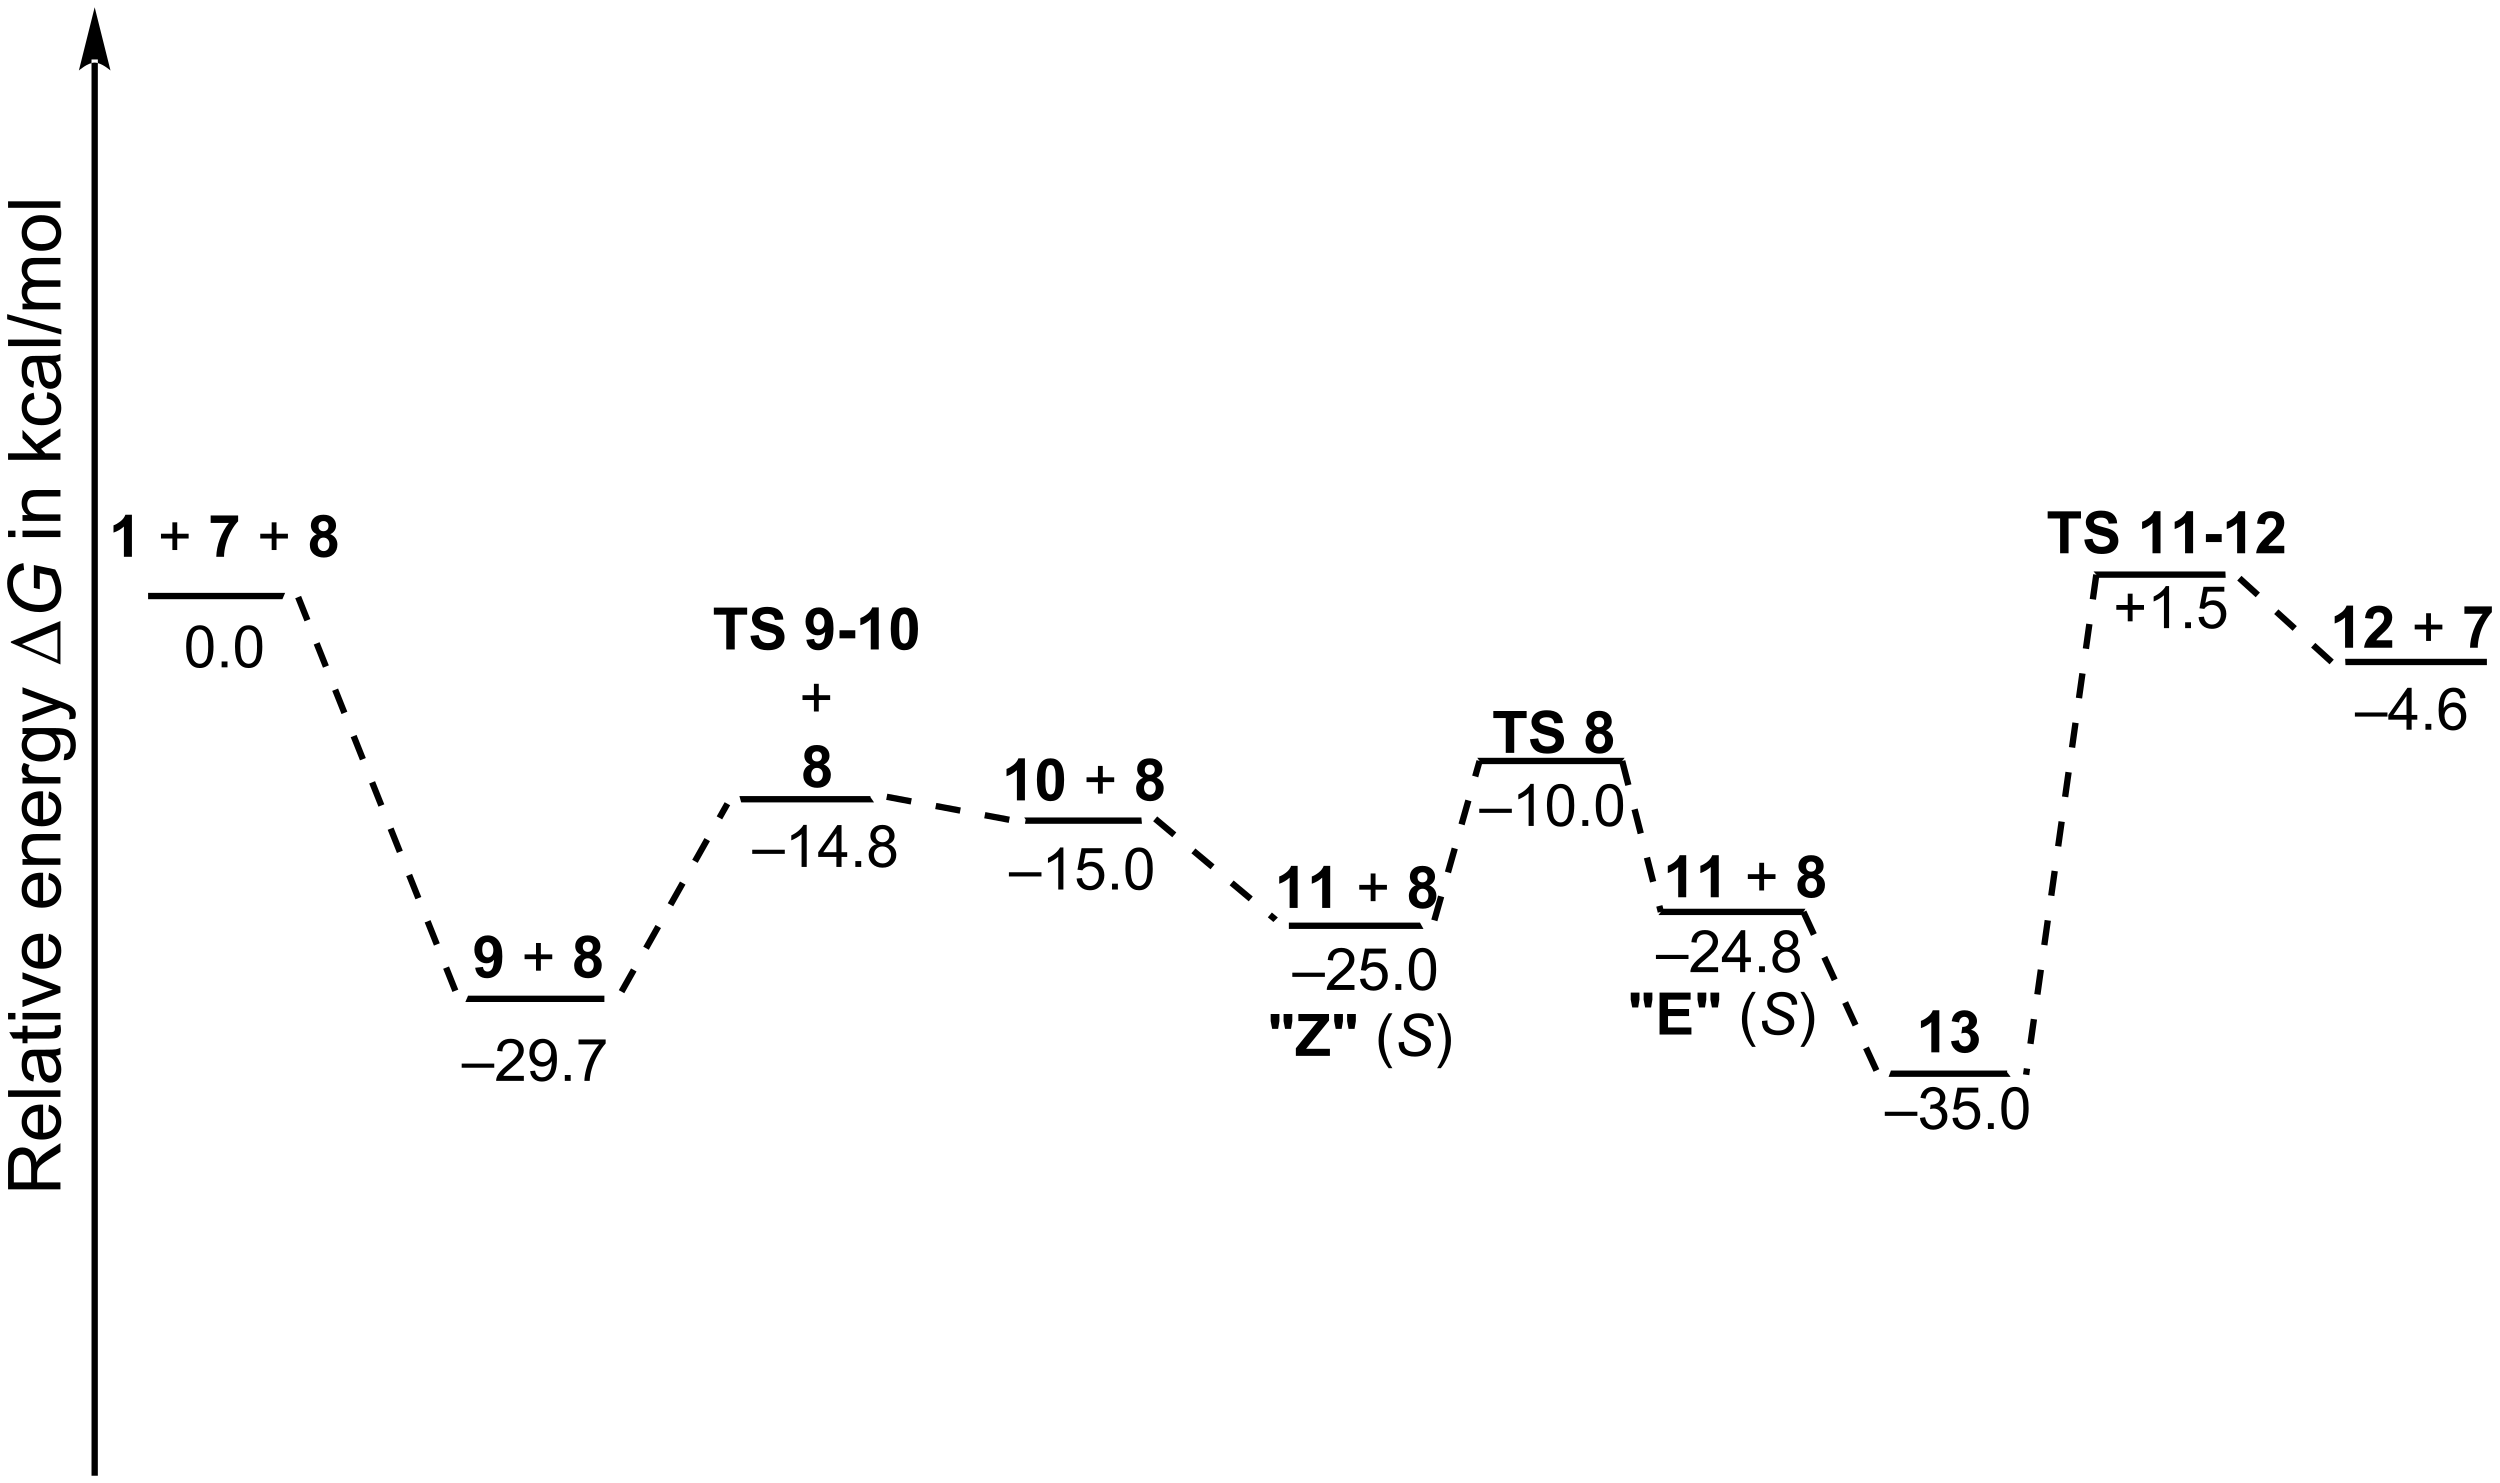 <?xml version="1.0" encoding="UTF-8"?>
<!DOCTYPE svg PUBLIC '-//W3C//DTD SVG 1.0//EN'
          'http://www.w3.org/TR/2001/REC-SVG-20010904/DTD/svg10.dtd'>
<svg stroke-dasharray="none" shape-rendering="auto" xmlns="http://www.w3.org/2000/svg" font-family="'Dialog'" text-rendering="auto" width="937" fill-opacity="1" color-interpolation="auto" color-rendering="auto" preserveAspectRatio="xMidYMid meet" font-size="12px" viewBox="0 0 937 556" fill="black" xmlns:xlink="http://www.w3.org/1999/xlink" stroke="black" image-rendering="auto" stroke-miterlimit="10" stroke-linecap="square" stroke-linejoin="miter" font-style="normal" stroke-width="1" height="556" stroke-dashoffset="0" font-weight="normal" stroke-opacity="1"
><!--Generated by the Batik Graphics2D SVG Generator--><defs id="genericDefs"
  /><g
  ><defs id="defs1"
    ><clipPath clipPathUnits="userSpaceOnUse" id="clipPath1"
      ><path d="M4.617 1.764 L355.839 1.764 L355.839 210.049 L4.617 210.049 L4.617 1.764 Z"
      /></clipPath
      ><clipPath clipPathUnits="userSpaceOnUse" id="clipPath2"
      ><path d="M5.087 48.596 L5.087 251.089 L346.543 251.089 L346.543 48.596 Z"
      /></clipPath
      ><clipPath clipPathUnits="userSpaceOnUse" id="clipPath3"
      ><path d="M176.637 203.648 L-25.857 203.648 L-25.857 545.104 L176.637 545.104 Z"
      /></clipPath
      ><clipPath clipPathUnits="userSpaceOnUse" id="clipPath4"
      ><path d="M176.637 203.648 L0.598 203.648 L0.598 252.372 L176.637 252.372 Z"
      /></clipPath
      ><clipPath clipPathUnits="userSpaceOnUse" id="clipPath5"
      ><path d="M5.087 48.594 L5.087 251.088 L346.543 251.088 L346.543 48.594 Z"
      /></clipPath
    ></defs
    ><g transform="scale(2.667,2.667) translate(-4.617,-1.764) matrix(1.029,0,0,1.029,-0.615,-48.221)"
    ><path d="M18.447 57.126 L18.447 57.126 L18.447 249.685 L18.447 250.117 L17.583 250.117 L17.583 249.685 L17.583 57.126 L17.583 56.694 L18.447 56.694 ZM18.015 49.568 L15.856 58.206 C15.856 58.206 17.07 57.126 18.015 57.126 C18.96 57.126 20.175 58.206 20.175 58.206 Z" stroke="none" clip-path="url(#clipPath2)"
    /></g
    ><g transform="matrix(2.743,0,0,2.743,-13.954,-133.294)"
    ><path d="M23.112 124.676 L22.016 124.676 L22.016 120.538 Q21.414 121.1 20.596 121.371 L20.596 120.374 Q21.026 120.233 21.529 119.842 Q22.034 119.449 22.221 118.926 L23.112 118.926 L23.112 124.676 Z" stroke="none" clip-path="url(#clipPath2)"
    /></g
    ><g transform="matrix(2.743,0,0,2.743,-13.954,-133.294)"
    ><path d="M28.641 123.749 L28.641 122.178 L27.081 122.178 L27.081 121.522 L28.641 121.522 L28.641 119.965 L29.305 119.965 L29.305 121.522 L30.862 121.522 L30.862 122.178 L29.305 122.178 L29.305 123.749 L28.641 123.749 Z" stroke="none" clip-path="url(#clipPath2)"
    /></g
    ><g transform="matrix(2.743,0,0,2.743,-13.954,-133.294)"
    ><path d="M33.871 120.045 L33.871 119.027 L37.624 119.027 L37.624 119.824 Q37.16 120.28 36.678 121.136 Q36.199 121.991 35.947 122.954 Q35.694 123.918 35.699 124.676 L34.639 124.676 Q34.668 123.488 35.129 122.254 Q35.593 121.019 36.366 120.045 L33.871 120.045 Z" stroke="none" clip-path="url(#clipPath2)"
    /></g
    ><g transform="matrix(2.743,0,0,2.743,-13.954,-133.294)"
    ><path d="M42.207 123.749 L42.207 122.178 L40.647 122.178 L40.647 121.522 L42.207 121.522 L42.207 119.965 L42.871 119.965 L42.871 121.522 L44.428 121.522 L44.428 122.178 L42.871 122.178 L42.871 123.749 L42.207 123.749 Z" stroke="none" clip-path="url(#clipPath2)"
    /></g
    ><g transform="matrix(2.743,0,0,2.743,-13.954,-133.294)"
    ><path d="M48.378 121.584 Q47.953 121.405 47.758 121.092 Q47.565 120.777 47.565 120.402 Q47.565 119.761 48.013 119.345 Q48.461 118.926 49.284 118.926 Q50.102 118.926 50.552 119.345 Q51.003 119.761 51.003 120.402 Q51.003 120.801 50.794 121.111 Q50.589 121.42 50.214 121.584 Q50.69 121.777 50.938 122.144 Q51.188 122.511 51.188 122.991 Q51.188 123.785 50.68 124.282 Q50.175 124.777 49.336 124.777 Q48.555 124.777 48.034 124.366 Q47.422 123.881 47.422 123.038 Q47.422 122.574 47.651 122.186 Q47.883 121.795 48.378 121.584 ZM48.604 120.48 Q48.604 120.808 48.789 120.993 Q48.977 121.176 49.284 121.176 Q49.596 121.176 49.784 120.991 Q49.971 120.803 49.971 120.475 Q49.971 120.168 49.786 119.983 Q49.602 119.795 49.297 119.795 Q48.979 119.795 48.792 119.983 Q48.604 120.17 48.604 120.48 ZM48.503 122.933 Q48.503 123.386 48.734 123.642 Q48.969 123.894 49.315 123.894 Q49.656 123.894 49.878 123.65 Q50.102 123.405 50.102 122.944 Q50.102 122.543 49.875 122.298 Q49.648 122.053 49.3 122.053 Q48.898 122.053 48.701 122.332 Q48.503 122.608 48.503 122.933 Z" stroke="none" clip-path="url(#clipPath2)"
    /></g
    ><g transform="matrix(2.743,0,0,2.743,-13.954,-133.294)"
    ><path d="M69.042 184.645 L68.671 185.508 L87.671 185.508 L87.671 184.645 Z" stroke="none" clip-path="url(#clipPath2)"
    /></g
    ><g transform="matrix(2.743,0,0,2.743,-13.954,-133.294)"
    ><path d="M70.013 180.828 L71.075 180.711 Q71.114 181.037 71.278 181.193 Q71.442 181.349 71.711 181.349 Q72.052 181.349 72.289 181.037 Q72.528 180.724 72.594 179.74 Q72.18 180.219 71.56 180.219 Q70.883 180.219 70.393 179.698 Q69.903 179.177 69.903 178.341 Q69.903 177.469 70.419 176.938 Q70.937 176.404 71.739 176.404 Q72.609 176.404 73.166 177.078 Q73.726 177.75 73.726 179.294 Q73.726 180.865 73.143 181.56 Q72.562 182.256 71.63 182.256 Q70.958 182.256 70.544 181.899 Q70.13 181.539 70.013 180.828 ZM72.497 178.43 Q72.497 177.899 72.252 177.607 Q72.008 177.313 71.687 177.313 Q71.383 177.313 71.182 177.555 Q70.981 177.794 70.981 178.341 Q70.981 178.896 71.2 179.156 Q71.419 179.414 71.747 179.414 Q72.062 179.414 72.278 179.164 Q72.497 178.914 72.497 178.43 Z" stroke="none" clip-path="url(#clipPath2)"
    /></g
    ><g transform="matrix(2.743,0,0,2.743,-13.954,-133.294)"
    ><path d="M78.325 181.227 L78.325 179.656 L76.765 179.656 L76.765 179 L78.325 179 L78.325 177.443 L78.989 177.443 L78.989 179 L80.547 179 L80.547 179.656 L78.989 179.656 L78.989 181.227 L78.325 181.227 Z" stroke="none" clip-path="url(#clipPath2)"
    /></g
    ><g transform="matrix(2.743,0,0,2.743,-13.954,-133.294)"
    ><path d="M84.496 179.063 Q84.071 178.883 83.876 178.571 Q83.683 178.256 83.683 177.881 Q83.683 177.24 84.131 176.823 Q84.579 176.404 85.402 176.404 Q86.22 176.404 86.67 176.823 Q87.121 177.24 87.121 177.881 Q87.121 178.279 86.912 178.589 Q86.707 178.899 86.332 179.063 Q86.808 179.256 87.056 179.623 Q87.306 179.99 87.306 180.469 Q87.306 181.263 86.798 181.761 Q86.293 182.256 85.454 182.256 Q84.673 182.256 84.152 181.844 Q83.54 181.36 83.54 180.516 Q83.54 180.052 83.769 179.664 Q84.001 179.274 84.496 179.063 ZM84.722 177.959 Q84.722 178.287 84.907 178.472 Q85.095 178.654 85.402 178.654 Q85.715 178.654 85.902 178.469 Q86.09 178.281 86.09 177.953 Q86.09 177.646 85.905 177.461 Q85.72 177.274 85.415 177.274 Q85.097 177.274 84.91 177.461 Q84.722 177.649 84.722 177.959 ZM84.621 180.412 Q84.621 180.865 84.853 181.12 Q85.087 181.373 85.433 181.373 Q85.775 181.373 85.996 181.128 Q86.22 180.883 86.22 180.422 Q86.22 180.021 85.993 179.776 Q85.767 179.531 85.418 179.531 Q85.017 179.531 84.819 179.81 Q84.621 180.086 84.621 180.412 Z" stroke="none" clip-path="url(#clipPath2)"
    /></g
    ><g transform="matrix(2.743,0,0,2.743,-13.954,-133.294)"
    ><path d="M68.171 194.491 L68.171 193.923 L72.622 193.923 L72.622 194.491 L68.171 194.491 ZM76.665 195.603 L76.665 196.28 L72.878 196.28 Q72.871 196.025 72.962 195.79 Q73.105 195.405 73.423 195.03 Q73.743 194.655 74.344 194.163 Q75.277 193.397 75.605 192.949 Q75.933 192.501 75.933 192.103 Q75.933 191.686 75.633 191.4 Q75.337 191.111 74.855 191.111 Q74.347 191.111 74.042 191.415 Q73.738 191.72 73.735 192.259 L73.011 192.186 Q73.087 191.376 73.571 190.954 Q74.055 190.53 74.871 190.53 Q75.696 190.53 76.175 190.988 Q76.657 191.444 76.657 192.119 Q76.657 192.462 76.516 192.796 Q76.376 193.126 76.048 193.494 Q75.722 193.861 74.964 194.501 Q74.331 195.032 74.152 195.223 Q73.972 195.413 73.855 195.603 L76.665 195.603 ZM77.523 194.954 L78.2 194.892 Q78.286 195.369 78.528 195.585 Q78.77 195.798 79.148 195.798 Q79.473 195.798 79.716 195.65 Q79.96 195.501 80.117 195.254 Q80.273 195.006 80.377 194.585 Q80.484 194.163 80.484 193.725 Q80.484 193.678 80.481 193.585 Q80.27 193.921 79.903 194.129 Q79.538 194.337 79.114 194.337 Q78.403 194.337 77.911 193.822 Q77.419 193.306 77.419 192.462 Q77.419 191.592 77.932 191.061 Q78.445 190.53 79.218 190.53 Q79.778 190.53 80.239 190.832 Q80.703 191.131 80.942 191.689 Q81.184 192.244 81.184 193.298 Q81.184 194.397 80.945 195.048 Q80.708 195.697 80.236 196.038 Q79.765 196.379 79.132 196.379 Q78.46 196.379 78.033 196.006 Q77.609 195.631 77.523 194.954 ZM80.403 192.428 Q80.403 191.822 80.08 191.467 Q79.757 191.111 79.304 191.111 Q78.835 191.111 78.486 191.494 Q78.14 191.876 78.14 192.486 Q78.14 193.032 78.471 193.376 Q78.802 193.717 79.286 193.717 Q79.773 193.717 80.088 193.376 Q80.403 193.032 80.403 192.428 ZM82.261 196.28 L82.261 195.478 L83.063 195.478 L83.063 196.28 L82.261 196.28 ZM84.137 191.303 L84.137 190.626 L87.843 190.626 L87.843 191.173 Q87.296 191.756 86.76 192.723 Q86.223 193.686 85.929 194.704 Q85.718 195.423 85.661 196.28 L84.937 196.28 Q84.95 195.603 85.203 194.647 Q85.458 193.689 85.932 192.801 Q86.406 191.913 86.942 191.303 L84.137 191.303 Z" stroke="none" clip-path="url(#clipPath2)"
    /></g
    ><g transform="matrix(2.743,0,0,2.743,-13.954,-133.294)"
    ><path d="M25.322 129.602 L25.322 130.466 L43.678 130.466 L44.048 129.602 Z" stroke="none" clip-path="url(#clipPath2)"
    /></g
    ><g transform="matrix(2.743,0,0,2.743,-13.954,-133.294)"
    ><path d="M106.118 157.367 L106.359 158.231 L124.516 158.231 L124.007 157.486 L124.029 157.367 Z" stroke="none" clip-path="url(#clipPath2)"
    /></g
    ><g transform="matrix(2.743,0,0,2.743,-13.954,-133.294)"
    ><path d="M104.325 137.34 L104.325 132.583 L102.625 132.583 L102.625 131.614 L107.177 131.614 L107.177 132.583 L105.482 132.583 L105.482 137.34 L104.325 137.34 ZM107.629 135.476 L108.754 135.366 Q108.855 135.934 109.165 136.2 Q109.478 136.465 110.004 136.465 Q110.564 136.465 110.845 136.228 Q111.129 135.991 111.129 135.676 Q111.129 135.473 111.009 135.33 Q110.892 135.187 110.595 135.083 Q110.392 135.012 109.668 134.833 Q108.738 134.601 108.363 134.265 Q107.837 133.793 107.837 133.114 Q107.837 132.676 108.085 132.296 Q108.332 131.913 108.798 131.715 Q109.267 131.515 109.926 131.515 Q111.004 131.515 111.548 131.989 Q112.095 132.46 112.121 133.249 L110.965 133.301 Q110.892 132.858 110.647 132.666 Q110.402 132.473 109.915 132.473 Q109.41 132.473 109.126 132.679 Q108.941 132.812 108.941 133.036 Q108.941 133.239 109.113 133.382 Q109.332 133.567 110.176 133.767 Q111.019 133.965 111.423 134.179 Q111.829 134.39 112.056 134.76 Q112.285 135.129 112.285 135.671 Q112.285 136.163 112.012 136.593 Q111.738 137.023 111.238 137.233 Q110.738 137.442 109.993 137.442 Q108.907 137.442 108.324 136.939 Q107.743 136.437 107.629 135.476 ZM115.263 136.015 L116.325 135.898 Q116.365 136.223 116.528 136.379 Q116.693 136.536 116.961 136.536 Q117.302 136.536 117.539 136.223 Q117.778 135.911 117.844 134.926 Q117.43 135.405 116.81 135.405 Q116.133 135.405 115.643 134.885 Q115.153 134.364 115.153 133.528 Q115.153 132.655 115.669 132.124 Q116.187 131.59 116.99 131.59 Q117.859 131.59 118.416 132.265 Q118.976 132.937 118.976 134.481 Q118.976 136.051 118.393 136.747 Q117.812 137.442 116.88 137.442 Q116.208 137.442 115.794 137.085 Q115.38 136.726 115.263 136.015 ZM117.747 133.616 Q117.747 133.085 117.502 132.793 Q117.258 132.499 116.937 132.499 Q116.633 132.499 116.432 132.741 Q116.232 132.981 116.232 133.528 Q116.232 134.083 116.45 134.343 Q116.669 134.601 116.997 134.601 Q117.312 134.601 117.528 134.351 Q117.747 134.101 117.747 133.616 ZM119.798 135.812 L119.798 134.715 L121.954 134.715 L121.954 135.812 L119.798 135.812 ZM125.16 137.34 L124.064 137.34 L124.064 133.202 Q123.462 133.765 122.644 134.036 L122.644 133.038 Q123.074 132.898 123.577 132.507 Q124.082 132.114 124.269 131.59 L125.16 131.59 L125.16 137.34 ZM128.656 131.59 Q129.489 131.59 129.958 132.184 Q130.516 132.887 130.516 134.515 Q130.516 136.14 129.953 136.851 Q129.489 137.439 128.656 137.439 Q127.82 137.439 127.307 136.796 Q126.797 136.153 126.797 134.504 Q126.797 132.887 127.359 132.176 Q127.825 131.59 128.656 131.59 ZM128.656 132.499 Q128.458 132.499 128.302 132.627 Q128.146 132.754 128.06 133.083 Q127.945 133.507 127.945 134.515 Q127.945 135.523 128.047 135.9 Q128.148 136.278 128.302 136.403 Q128.458 136.528 128.656 136.528 Q128.857 136.528 129.013 136.4 Q129.169 136.273 129.255 135.945 Q129.367 135.523 129.367 134.515 Q129.367 133.507 129.266 133.132 Q129.164 132.754 129.01 132.627 Q128.857 132.499 128.656 132.499 Z" stroke="none" clip-path="url(#clipPath2)"
    /></g
    ><g transform="matrix(2.743,0,0,2.743,-13.954,-133.294)"
    ><path d="M116.298 145.813 L116.298 144.243 L114.738 144.243 L114.738 143.587 L116.298 143.587 L116.298 142.029 L116.962 142.029 L116.962 143.587 L118.519 143.587 L118.519 144.243 L116.962 144.243 L116.962 145.813 L116.298 145.813 Z" stroke="none" clip-path="url(#clipPath2)"
    /></g
    ><g transform="matrix(2.743,0,0,2.743,-13.954,-133.294)"
    ><path d="M115.801 153.049 Q115.376 152.869 115.181 152.557 Q114.988 152.242 114.988 151.867 Q114.988 151.226 115.436 150.81 Q115.884 150.39 116.707 150.39 Q117.525 150.39 117.975 150.81 Q118.426 151.226 118.426 151.867 Q118.426 152.265 118.217 152.575 Q118.012 152.885 117.637 153.049 Q118.113 153.242 118.361 153.609 Q118.611 153.976 118.611 154.455 Q118.611 155.25 118.103 155.747 Q117.597 156.242 116.759 156.242 Q115.978 156.242 115.457 155.83 Q114.845 155.346 114.845 154.502 Q114.845 154.039 115.074 153.651 Q115.306 153.26 115.801 153.049 ZM116.027 151.945 Q116.027 152.273 116.212 152.458 Q116.4 152.64 116.707 152.64 Q117.019 152.64 117.207 152.455 Q117.394 152.268 117.394 151.94 Q117.394 151.632 117.21 151.448 Q117.025 151.26 116.72 151.26 Q116.402 151.26 116.215 151.448 Q116.027 151.635 116.027 151.945 ZM115.926 154.398 Q115.926 154.851 116.157 155.106 Q116.392 155.359 116.738 155.359 Q117.079 155.359 117.301 155.114 Q117.525 154.869 117.525 154.409 Q117.525 154.007 117.298 153.763 Q117.072 153.518 116.722 153.518 Q116.322 153.518 116.124 153.797 Q115.926 154.073 115.926 154.398 Z" stroke="none" clip-path="url(#clipPath2)"
    /></g
    ><g transform="matrix(2.743,0,0,2.743,-13.954,-133.294)"
    ><path d="M107.87 165.265 L107.87 164.697 L112.321 164.697 L112.321 165.265 L107.87 165.265 ZM115.317 167.054 L114.614 167.054 L114.614 162.572 Q114.359 162.814 113.947 163.056 Q113.536 163.298 113.207 163.421 L113.207 162.741 Q113.796 162.463 114.236 162.069 Q114.679 161.673 114.864 161.304 L115.317 161.304 L115.317 167.054 ZM119.37 167.054 L119.37 165.681 L116.886 165.681 L116.886 165.038 L119.501 161.327 L120.073 161.327 L120.073 165.038 L120.847 165.038 L120.847 165.681 L120.073 165.681 L120.073 167.054 L119.37 167.054 ZM119.37 165.038 L119.37 162.455 L117.579 165.038 L119.37 165.038 ZM121.96 167.054 L121.96 166.252 L122.762 166.252 L122.762 167.054 L121.96 167.054 ZM124.87 163.947 Q124.433 163.788 124.222 163.491 Q124.011 163.194 124.011 162.78 Q124.011 162.155 124.459 161.731 Q124.909 161.304 125.657 161.304 Q126.407 161.304 126.862 161.739 Q127.321 162.173 127.321 162.798 Q127.321 163.197 127.11 163.494 Q126.901 163.788 126.477 163.947 Q127.003 164.119 127.279 164.502 Q127.555 164.884 127.555 165.416 Q127.555 166.15 127.034 166.653 Q126.516 167.153 125.667 167.153 Q124.821 167.153 124.3 166.65 Q123.782 166.147 123.782 165.397 Q123.782 164.838 124.063 164.463 Q124.347 164.085 124.87 163.947 ZM124.73 162.757 Q124.73 163.163 124.99 163.421 Q125.253 163.679 125.672 163.679 Q126.079 163.679 126.336 163.423 Q126.597 163.166 126.597 162.796 Q126.597 162.408 126.329 162.145 Q126.063 161.882 125.665 161.882 Q125.261 161.882 124.995 162.14 Q124.73 162.397 124.73 162.757 ZM124.503 165.4 Q124.503 165.702 124.646 165.983 Q124.79 166.265 125.071 166.418 Q125.352 166.572 125.675 166.572 Q126.18 166.572 126.508 166.249 Q126.836 165.923 126.836 165.423 Q126.836 164.916 126.498 164.585 Q126.159 164.252 125.651 164.252 Q125.157 164.252 124.829 164.58 Q124.503 164.908 124.503 165.4 Z" stroke="none" clip-path="url(#clipPath2)"
    /></g
    ><g transform="matrix(2.743,0,0,2.743,-13.954,-133.294)"
    ><path d="M30.526 136.95 Q30.526 135.935 30.735 135.317 Q30.943 134.698 31.354 134.362 Q31.768 134.026 32.393 134.026 Q32.854 134.026 33.201 134.211 Q33.55 134.396 33.776 134.747 Q34.003 135.096 34.13 135.599 Q34.261 136.099 34.261 136.95 Q34.261 137.958 34.052 138.578 Q33.846 139.198 33.432 139.536 Q33.021 139.875 32.393 139.875 Q31.565 139.875 31.091 139.278 Q30.526 138.565 30.526 136.95 ZM31.247 136.95 Q31.247 138.362 31.578 138.828 Q31.909 139.294 32.393 139.294 Q32.878 139.294 33.206 138.825 Q33.537 138.357 33.537 136.95 Q33.537 135.536 33.206 135.073 Q32.878 134.607 32.386 134.607 Q31.901 134.607 31.612 135.018 Q31.247 135.541 31.247 136.95 ZM35.369 139.776 L35.369 138.974 L36.171 138.974 L36.171 139.776 L35.369 139.776 ZM37.198 136.95 Q37.198 135.935 37.406 135.317 Q37.615 134.698 38.026 134.362 Q38.44 134.026 39.065 134.026 Q39.526 134.026 39.873 134.211 Q40.221 134.396 40.448 134.747 Q40.675 135.096 40.802 135.599 Q40.932 136.099 40.932 136.95 Q40.932 137.958 40.724 138.578 Q40.518 139.198 40.104 139.536 Q39.693 139.875 39.065 139.875 Q38.237 139.875 37.763 139.278 Q37.198 138.565 37.198 136.95 ZM37.919 136.95 Q37.919 138.362 38.25 138.828 Q38.581 139.294 39.065 139.294 Q39.55 139.294 39.878 138.825 Q40.208 138.357 40.208 136.95 Q40.208 135.536 39.878 135.073 Q39.55 134.607 39.057 134.607 Q38.573 134.607 38.284 135.018 Q37.919 135.541 37.919 136.95 Z" stroke="none" clip-path="url(#clipPath2)"
    /></g
    ><g transform="matrix(2.743,0,0,2.743,-13.954,-133.294)"
    ><path d="M145.032 160.289 L145.237 160.589 L145.131 161.153 L161.119 161.153 L161.043 160.289 Z" stroke="none" clip-path="url(#clipPath2)"
    /></g
    ><g transform="matrix(2.743,0,0,2.743,-13.954,-133.294)"
    ><path d="M142.942 168.35 L142.942 167.782 L147.392 167.782 L147.392 168.35 L142.942 168.35 ZM150.388 170.139 L149.685 170.139 L149.685 165.657 Q149.43 165.899 149.019 166.141 Q148.607 166.383 148.279 166.506 L148.279 165.826 Q148.868 165.548 149.308 165.154 Q149.75 164.758 149.935 164.389 L150.388 164.389 L150.388 170.139 ZM152.189 168.639 L152.926 168.576 Q153.01 169.115 153.306 169.386 Q153.606 169.657 154.028 169.657 Q154.536 169.657 154.887 169.274 Q155.239 168.891 155.239 168.258 Q155.239 167.657 154.9 167.311 Q154.564 166.962 154.017 166.962 Q153.676 166.962 153.403 167.118 Q153.129 167.272 152.973 167.516 L152.314 167.43 L152.869 164.49 L155.715 164.49 L155.715 165.162 L153.431 165.162 L153.121 166.701 Q153.637 166.342 154.205 166.342 Q154.955 166.342 155.47 166.863 Q155.986 167.381 155.986 168.196 Q155.986 168.975 155.533 169.54 Q154.981 170.238 154.028 170.238 Q153.246 170.238 152.752 169.8 Q152.26 169.36 152.189 168.639 ZM157.032 170.139 L157.032 169.337 L157.834 169.337 L157.834 170.139 L157.032 170.139 ZM158.861 167.313 Q158.861 166.298 159.069 165.68 Q159.278 165.061 159.689 164.725 Q160.103 164.389 160.728 164.389 Q161.189 164.389 161.536 164.574 Q161.885 164.758 162.111 165.11 Q162.338 165.459 162.465 165.962 Q162.595 166.462 162.595 167.313 Q162.595 168.321 162.387 168.941 Q162.181 169.561 161.767 169.899 Q161.356 170.238 160.728 170.238 Q159.9 170.238 159.426 169.641 Q158.861 168.928 158.861 167.313 ZM159.582 167.313 Q159.582 168.725 159.913 169.191 Q160.244 169.657 160.728 169.657 Q161.213 169.657 161.541 169.188 Q161.871 168.719 161.871 167.313 Q161.871 165.899 161.541 165.436 Q161.213 164.969 160.72 164.969 Q160.236 164.969 159.947 165.381 Q159.582 165.904 159.582 167.313 Z" stroke="none" clip-path="url(#clipPath2)"
    /></g
    ><g transform="matrix(2.743,0,0,2.743,-13.954,-133.294)"
    ><path d="M145.132 157.961 L144.035 157.961 L144.035 153.823 Q143.434 154.386 142.616 154.656 L142.616 153.659 Q143.046 153.518 143.548 153.128 Q144.054 152.734 144.241 152.211 L145.132 152.211 L145.132 157.961 ZM148.628 152.211 Q149.461 152.211 149.93 152.805 Q150.487 153.508 150.487 155.136 Q150.487 156.761 149.925 157.471 Q149.461 158.06 148.628 158.06 Q147.792 158.06 147.279 157.417 Q146.768 156.774 146.768 155.125 Q146.768 153.508 147.331 152.797 Q147.797 152.211 148.628 152.211 ZM148.628 153.12 Q148.43 153.12 148.274 153.248 Q148.117 153.375 148.031 153.703 Q147.917 154.128 147.917 155.136 Q147.917 156.143 148.018 156.521 Q148.12 156.899 148.274 157.024 Q148.43 157.149 148.628 157.149 Q148.828 157.149 148.984 157.021 Q149.141 156.893 149.227 156.565 Q149.339 156.143 149.339 155.136 Q149.339 154.128 149.237 153.753 Q149.136 153.375 148.982 153.248 Q148.828 153.12 148.628 153.12 Z" stroke="none" clip-path="url(#clipPath2)"
    /></g
    ><g transform="matrix(2.743,0,0,2.743,-13.954,-133.294)"
    ><path d="M155.109 157.034 L155.109 155.464 L153.55 155.464 L153.55 154.808 L155.109 154.808 L155.109 153.25 L155.774 153.25 L155.774 154.808 L157.331 154.808 L157.331 155.464 L155.774 155.464 L155.774 157.034 L155.109 157.034 Z" stroke="none" clip-path="url(#clipPath2)"
    /></g
    ><g transform="matrix(2.743,0,0,2.743,-13.954,-133.294)"
    ><path d="M161.28 154.87 Q160.856 154.69 160.66 154.378 Q160.468 154.063 160.468 153.688 Q160.468 153.047 160.916 152.63 Q161.363 152.211 162.186 152.211 Q163.004 152.211 163.454 152.63 Q163.905 153.047 163.905 153.688 Q163.905 154.086 163.697 154.396 Q163.491 154.706 163.116 154.87 Q163.593 155.063 163.84 155.43 Q164.09 155.797 164.09 156.276 Q164.09 157.071 163.582 157.568 Q163.077 158.063 162.238 158.063 Q161.457 158.063 160.936 157.651 Q160.324 157.167 160.324 156.323 Q160.324 155.859 160.554 155.471 Q160.785 155.081 161.28 154.87 ZM161.507 153.766 Q161.507 154.094 161.691 154.279 Q161.879 154.461 162.186 154.461 Q162.499 154.461 162.686 154.276 Q162.874 154.089 162.874 153.761 Q162.874 153.453 162.689 153.268 Q162.504 153.081 162.199 153.081 Q161.882 153.081 161.694 153.268 Q161.507 153.456 161.507 153.766 ZM161.405 156.219 Q161.405 156.672 161.637 156.927 Q161.871 157.18 162.218 157.18 Q162.559 157.18 162.78 156.935 Q163.004 156.69 163.004 156.229 Q163.004 155.828 162.777 155.583 Q162.551 155.339 162.202 155.339 Q161.801 155.339 161.603 155.617 Q161.405 155.893 161.405 156.219 Z" stroke="none" clip-path="url(#clipPath2)"
    /></g
    ><g transform="matrix(2.743,0,0,2.743,-13.954,-133.294)"
    ><path d="M182.395 172.655 L181.299 172.655 L181.299 168.517 Q180.697 169.08 179.879 169.351 L179.879 168.353 Q180.309 168.213 180.812 167.822 Q181.317 167.429 181.504 166.905 L182.395 166.905 L182.395 172.655 ZM186.844 172.655 L185.748 172.655 L185.748 168.517 Q185.146 169.08 184.329 169.351 L184.329 168.353 Q184.758 168.213 185.261 167.822 Q185.766 167.429 185.954 166.905 L186.844 166.905 L186.844 172.655 Z" stroke="none" clip-path="url(#clipPath2)"
    /></g
    ><g transform="matrix(2.743,0,0,2.743,-13.954,-133.294)"
    ><path d="M192.373 171.728 L192.373 170.158 L190.813 170.158 L190.813 169.502 L192.373 169.502 L192.373 167.945 L193.037 167.945 L193.037 169.502 L194.594 169.502 L194.594 170.158 L193.037 170.158 L193.037 171.728 L192.373 171.728 Z" stroke="none" clip-path="url(#clipPath2)"
    /></g
    ><g transform="matrix(2.743,0,0,2.743,-13.954,-133.294)"
    ><path d="M198.543 169.564 Q198.119 169.385 197.924 169.072 Q197.731 168.757 197.731 168.382 Q197.731 167.741 198.179 167.325 Q198.627 166.905 199.45 166.905 Q200.268 166.905 200.718 167.325 Q201.168 167.741 201.168 168.382 Q201.168 168.78 200.96 169.09 Q200.755 169.4 200.38 169.564 Q200.856 169.757 201.103 170.124 Q201.353 170.491 201.353 170.97 Q201.353 171.765 200.846 172.262 Q200.34 172.757 199.502 172.757 Q198.721 172.757 198.2 172.345 Q197.588 171.861 197.588 171.017 Q197.588 170.554 197.817 170.166 Q198.049 169.775 198.543 169.564 ZM198.77 168.46 Q198.77 168.788 198.955 168.973 Q199.143 169.155 199.45 169.155 Q199.762 169.155 199.95 168.97 Q200.137 168.783 200.137 168.455 Q200.137 168.148 199.952 167.963 Q199.768 167.775 199.463 167.775 Q199.145 167.775 198.958 167.963 Q198.77 168.15 198.77 168.46 ZM198.668 170.913 Q198.668 171.366 198.9 171.621 Q199.135 171.874 199.481 171.874 Q199.822 171.874 200.043 171.629 Q200.268 171.385 200.268 170.924 Q200.268 170.523 200.041 170.278 Q199.814 170.033 199.465 170.033 Q199.064 170.033 198.867 170.312 Q198.668 170.588 198.668 170.913 Z" stroke="none" clip-path="url(#clipPath2)"
    /></g
    ><g transform="matrix(2.743,0,0,2.743,-13.954,-133.294)"
    ><path d="M181.667 182.07 L181.667 181.502 L186.117 181.502 L186.117 182.07 L181.667 182.07 ZM190.16 183.182 L190.16 183.859 L186.374 183.859 Q186.366 183.604 186.457 183.369 Q186.6 182.984 186.918 182.609 Q187.238 182.234 187.84 181.742 Q188.772 180.976 189.1 180.528 Q189.428 180.08 189.428 179.682 Q189.428 179.265 189.129 178.979 Q188.832 178.69 188.35 178.69 Q187.842 178.69 187.538 178.994 Q187.233 179.299 187.23 179.838 L186.506 179.765 Q186.582 178.955 187.066 178.533 Q187.551 178.109 188.366 178.109 Q189.191 178.109 189.671 178.567 Q190.152 179.023 190.152 179.697 Q190.152 180.041 190.012 180.374 Q189.871 180.705 189.543 181.072 Q189.217 181.44 188.459 182.08 Q187.827 182.611 187.647 182.802 Q187.467 182.992 187.35 183.182 L190.16 183.182 ZM190.914 182.359 L191.651 182.296 Q191.734 182.835 192.031 183.106 Q192.331 183.377 192.752 183.377 Q193.26 183.377 193.612 182.994 Q193.964 182.611 193.964 181.979 Q193.964 181.377 193.625 181.031 Q193.289 180.682 192.742 180.682 Q192.401 180.682 192.127 180.838 Q191.854 180.992 191.698 181.236 L191.039 181.15 L191.594 178.21 L194.44 178.21 L194.44 178.882 L192.156 178.882 L191.846 180.421 Q192.362 180.062 192.93 180.062 Q193.68 180.062 194.195 180.583 Q194.711 181.101 194.711 181.916 Q194.711 182.695 194.258 183.26 Q193.706 183.958 192.752 183.958 Q191.971 183.958 191.476 183.52 Q190.984 183.08 190.914 182.359 ZM195.756 183.859 L195.756 183.057 L196.559 183.057 L196.559 183.859 L195.756 183.859 ZM197.586 181.033 Q197.586 180.018 197.794 179.4 Q198.002 178.781 198.414 178.445 Q198.828 178.109 199.453 178.109 Q199.914 178.109 200.26 178.294 Q200.609 178.479 200.836 178.83 Q201.062 179.179 201.19 179.682 Q201.32 180.182 201.32 181.033 Q201.32 182.041 201.112 182.661 Q200.906 183.281 200.492 183.619 Q200.081 183.958 199.453 183.958 Q198.625 183.958 198.151 183.361 Q197.586 182.648 197.586 181.033 ZM198.307 181.033 Q198.307 182.445 198.638 182.911 Q198.969 183.377 199.453 183.377 Q199.937 183.377 200.266 182.908 Q200.596 182.44 200.596 181.033 Q200.596 179.619 200.266 179.156 Q199.937 178.69 199.445 178.69 Q198.961 178.69 198.672 179.101 Q198.307 179.624 198.307 181.033 Z" stroke="none" clip-path="url(#clipPath2)"
    /></g
    ><g transform="matrix(2.743,0,0,2.743,-13.954,-133.294)"
    ><path d="M325.525 138.613 L325.567 139.477 L344.894 139.477 L344.894 138.613 Z" stroke="none" clip-path="url(#clipPath2)"
    /></g
    ><g transform="matrix(2.743,0,0,2.743,-13.954,-133.294)"
    ><path d="M326.61 137.097 L325.514 137.097 L325.514 132.959 Q324.912 133.521 324.095 133.792 L324.095 132.795 Q324.524 132.654 325.027 132.263 Q325.532 131.87 325.72 131.347 L326.61 131.347 L326.61 137.097 ZM331.958 136.076 L331.958 137.097 L328.112 137.097 Q328.174 136.519 328.487 136 Q328.799 135.482 329.721 134.628 Q330.463 133.935 330.63 133.691 Q330.856 133.349 330.856 133.019 Q330.856 132.651 330.659 132.454 Q330.463 132.256 330.114 132.256 Q329.771 132.256 329.567 132.464 Q329.364 132.67 329.333 133.151 L328.239 133.042 Q328.338 132.136 328.854 131.743 Q329.37 131.347 330.143 131.347 Q330.989 131.347 331.474 131.805 Q331.958 132.261 331.958 132.941 Q331.958 133.326 331.82 133.678 Q331.682 134.026 331.38 134.409 Q331.182 134.662 330.661 135.138 Q330.143 135.615 330.002 135.771 Q329.864 135.928 329.778 136.076 L331.958 136.076 Z" stroke="none" clip-path="url(#clipPath2)"
    /></g
    ><g transform="matrix(2.743,0,0,2.743,-13.954,-133.294)"
    ><path d="M336.588 136.17 L336.588 134.599 L335.028 134.599 L335.028 133.943 L336.588 133.943 L336.588 132.386 L337.252 132.386 L337.252 133.943 L338.81 133.943 L338.81 134.599 L337.252 134.599 L337.252 136.17 L336.588 136.17 Z" stroke="none" clip-path="url(#clipPath2)"
    /></g
    ><g transform="matrix(2.743,0,0,2.743,-13.954,-133.294)"
    ><path d="M341.819 132.467 L341.819 131.448 L345.571 131.448 L345.571 132.245 Q345.108 132.701 344.626 133.558 Q344.147 134.412 343.894 135.375 Q343.642 136.339 343.647 137.097 L342.587 137.097 Q342.616 135.909 343.077 134.675 Q343.54 133.441 344.313 132.467 L341.819 132.467 Z" stroke="none" clip-path="url(#clipPath2)"
    /></g
    ><g transform="matrix(2.743,0,0,2.743,-13.954,-133.294)"
    ><path d="M326.856 146.511 L326.856 145.943 L331.307 145.943 L331.307 146.511 L326.856 146.511 ZM333.907 148.3 L333.907 146.928 L331.422 146.928 L331.422 146.285 L334.037 142.574 L334.61 142.574 L334.61 146.285 L335.383 146.285 L335.383 146.928 L334.61 146.928 L334.61 148.3 L333.907 148.3 ZM333.907 146.285 L333.907 143.701 L332.115 146.285 L333.907 146.285 ZM336.497 148.3 L336.497 147.498 L337.299 147.498 L337.299 148.3 L336.497 148.3 ZM341.974 143.975 L341.274 144.029 Q341.18 143.615 341.008 143.428 Q340.724 143.128 340.305 143.128 Q339.969 143.128 339.717 143.316 Q339.383 143.558 339.191 144.024 Q339 144.488 338.993 145.347 Q339.248 144.959 339.615 144.772 Q339.982 144.584 340.383 144.584 Q341.087 144.584 341.581 145.102 Q342.076 145.62 342.076 146.441 Q342.076 146.98 341.842 147.443 Q341.61 147.904 341.204 148.152 Q340.797 148.399 340.282 148.399 Q339.404 148.399 338.849 147.753 Q338.295 147.105 338.295 145.62 Q338.295 143.959 338.907 143.207 Q339.443 142.55 340.349 142.55 Q341.024 142.55 341.456 142.93 Q341.889 143.308 341.974 143.975 ZM339.102 146.443 Q339.102 146.808 339.256 147.141 Q339.412 147.472 339.688 147.647 Q339.967 147.818 340.271 147.818 Q340.717 147.818 341.037 147.459 Q341.357 147.1 341.357 146.482 Q341.357 145.889 341.04 145.548 Q340.724 145.207 340.243 145.207 Q339.766 145.207 339.433 145.548 Q339.102 145.889 339.102 146.443 Z" stroke="none" clip-path="url(#clipPath2)"
    /></g
    ><g transform="matrix(0,-2.743,2.743,0,-558.592,484.503)"
    ><path d="M14.123 211.902 L14.123 204.744 L17.297 204.744 Q18.254 204.744 18.752 204.936 Q19.25 205.128 19.547 205.616 Q19.846 206.104 19.846 206.697 Q19.846 207.458 19.351 207.982 Q18.86 208.503 17.828 208.643 Q18.206 208.826 18.401 209.001 Q18.814 209.382 19.185 209.952 L20.432 211.902 L19.241 211.902 L18.293 210.411 Q17.877 209.766 17.607 209.424 Q17.34 209.083 17.128 208.946 Q16.916 208.809 16.695 208.757 Q16.536 208.721 16.168 208.721 L15.071 208.721 L15.071 211.902 L14.123 211.902 ZM15.071 207.901 L17.105 207.901 Q17.756 207.901 18.121 207.768 Q18.489 207.634 18.677 207.338 Q18.87 207.042 18.87 206.697 Q18.87 206.189 18.498 205.863 Q18.131 205.535 17.336 205.535 L15.071 205.535 L15.071 207.901 ZM24.766 210.232 L25.675 210.343 Q25.46 211.14 24.877 211.579 Q24.298 212.019 23.396 212.019 Q22.257 212.019 21.589 211.319 Q20.925 210.616 20.925 209.353 Q20.925 208.044 21.599 207.322 Q22.273 206.599 23.347 206.599 Q24.386 206.599 25.043 207.309 Q25.704 208.015 25.704 209.298 Q25.704 209.376 25.701 209.532 L21.833 209.532 Q21.882 210.388 22.315 210.844 Q22.751 211.296 23.399 211.296 Q23.884 211.296 24.226 211.042 Q24.568 210.788 24.766 210.232 ZM21.882 208.809 L24.776 208.809 Q24.718 208.155 24.444 207.829 Q24.024 207.322 23.357 207.322 Q22.751 207.322 22.338 207.728 Q21.925 208.132 21.882 208.809 ZM26.76 211.902 L26.76 204.744 L27.639 204.744 L27.639 211.902 L26.76 211.902 ZM32.384 211.26 Q31.895 211.677 31.443 211.85 Q30.994 212.019 30.476 212.019 Q29.62 212.019 29.161 211.602 Q28.702 211.182 28.702 210.535 Q28.702 210.154 28.874 209.838 Q29.05 209.522 29.33 209.333 Q29.61 209.141 29.962 209.044 Q30.222 208.975 30.743 208.913 Q31.807 208.786 32.312 208.611 Q32.315 208.428 32.315 208.38 Q32.315 207.843 32.068 207.624 Q31.729 207.325 31.065 207.325 Q30.447 207.325 30.151 207.543 Q29.854 207.761 29.714 208.311 L28.855 208.194 Q28.972 207.644 29.239 207.305 Q29.509 206.964 30.017 206.781 Q30.525 206.599 31.192 206.599 Q31.856 206.599 32.27 206.755 Q32.686 206.911 32.882 207.149 Q33.077 207.383 33.155 207.745 Q33.201 207.969 33.201 208.555 L33.201 209.727 Q33.201 210.954 33.256 211.28 Q33.311 211.602 33.477 211.902 L32.559 211.902 Q32.423 211.628 32.384 211.26 ZM32.312 209.298 Q31.833 209.493 30.876 209.63 Q30.333 209.708 30.108 209.805 Q29.884 209.903 29.76 210.092 Q29.639 210.281 29.639 210.508 Q29.639 210.86 29.906 211.094 Q30.173 211.329 30.684 211.329 Q31.192 211.329 31.586 211.107 Q31.983 210.886 32.169 210.499 Q32.312 210.202 32.312 209.62 L32.312 209.298 ZM36.48 211.114 L36.607 211.892 Q36.236 211.97 35.943 211.97 Q35.465 211.97 35.201 211.82 Q34.937 211.667 34.83 211.42 Q34.722 211.173 34.722 210.381 L34.722 207.4 L34.078 207.4 L34.078 206.716 L34.722 206.716 L34.722 205.43 L35.598 204.903 L35.598 206.716 L36.48 206.716 L36.48 207.4 L35.598 207.4 L35.598 210.43 Q35.598 210.808 35.644 210.915 Q35.689 211.023 35.793 211.088 Q35.901 211.15 36.096 211.15 Q36.243 211.15 36.48 211.114 ZM37.344 205.753 L37.344 204.744 L38.223 204.744 L38.223 205.753 L37.344 205.753 ZM37.344 211.902 L37.344 206.716 L38.223 206.716 L38.223 211.902 L37.344 211.902 ZM41.002 211.902 L39.029 206.716 L39.957 206.716 L41.07 209.822 Q41.252 210.323 41.402 210.867 Q41.519 210.456 41.731 209.88 L42.883 206.716 L43.785 206.716 L41.822 211.902 L41.002 211.902 ZM48.111 210.232 L49.019 210.343 Q48.804 211.14 48.222 211.579 Q47.642 212.019 46.741 212.019 Q45.601 212.019 44.934 211.319 Q44.27 210.616 44.27 209.353 Q44.27 208.044 44.944 207.322 Q45.618 206.599 46.692 206.599 Q47.73 206.599 48.388 207.309 Q49.049 208.015 49.049 209.298 Q49.049 209.376 49.045 209.532 L45.178 209.532 Q45.227 210.388 45.66 210.844 Q46.096 211.296 46.744 211.296 Q47.229 211.296 47.571 211.042 Q47.913 210.788 48.111 210.232 ZM45.227 208.809 L48.121 208.809 Q48.062 208.155 47.789 207.829 Q47.369 207.322 46.702 207.322 Q46.096 207.322 45.683 207.728 Q45.269 208.132 45.227 208.809 ZM56.451 210.232 L57.359 210.343 Q57.144 211.14 56.562 211.579 Q55.982 212.019 55.081 212.019 Q53.941 212.019 53.274 211.319 Q52.61 210.616 52.61 209.353 Q52.61 208.044 53.284 207.322 Q53.957 206.599 55.032 206.599 Q56.07 206.599 56.728 207.309 Q57.388 208.015 57.388 209.298 Q57.388 209.376 57.385 209.532 L53.518 209.532 Q53.567 210.388 54 210.844 Q54.436 211.296 55.084 211.296 Q55.569 211.296 55.911 211.042 Q56.252 210.788 56.451 210.232 ZM53.567 208.809 L56.461 208.809 Q56.402 208.155 56.129 207.829 Q55.709 207.322 55.041 207.322 Q54.436 207.322 54.023 207.728 Q53.609 208.132 53.567 208.809 ZM58.464 211.902 L58.464 206.716 L59.255 206.716 L59.255 207.452 Q59.825 206.599 60.906 206.599 Q61.374 206.599 61.765 206.768 Q62.159 206.934 62.354 207.208 Q62.55 207.481 62.628 207.859 Q62.676 208.103 62.676 208.712 L62.676 211.902 L61.798 211.902 L61.798 208.747 Q61.798 208.21 61.693 207.943 Q61.593 207.676 61.332 207.52 Q61.072 207.361 60.72 207.361 Q60.157 207.361 59.75 207.719 Q59.343 208.074 59.343 209.07 L59.343 211.902 L58.464 211.902 ZM67.574 210.232 L68.482 210.343 Q68.267 211.14 67.685 211.579 Q67.105 212.019 66.204 212.019 Q65.064 212.019 64.397 211.319 Q63.733 210.616 63.733 209.353 Q63.733 208.044 64.407 207.322 Q65.081 206.599 66.155 206.599 Q67.193 206.599 67.851 207.309 Q68.511 208.015 68.511 209.298 Q68.511 209.376 68.508 209.532 L64.641 209.532 Q64.69 210.388 65.123 210.844 Q65.559 211.296 66.207 211.296 Q66.692 211.296 67.034 211.042 Q67.375 210.788 67.574 210.232 ZM64.69 208.809 L67.584 208.809 Q67.525 208.155 67.252 207.829 Q66.832 207.322 66.165 207.322 Q65.559 207.322 65.146 207.728 Q64.732 208.132 64.69 208.809 ZM69.578 211.902 L69.578 206.716 L70.369 206.716 L70.369 207.501 Q70.671 206.951 70.925 206.775 Q71.182 206.599 71.492 206.599 Q71.934 206.599 72.393 206.882 L72.091 207.696 Q71.768 207.507 71.446 207.507 Q71.16 207.507 70.928 207.68 Q70.701 207.852 70.603 208.161 Q70.457 208.63 70.457 209.187 L70.457 211.902 L69.578 211.902 ZM72.755 212.331 L73.611 212.458 Q73.663 212.856 73.907 213.035 Q74.236 213.279 74.802 213.279 Q75.411 213.279 75.743 213.035 Q76.075 212.79 76.192 212.351 Q76.26 212.084 76.257 211.221 Q75.681 211.902 74.822 211.902 Q73.751 211.902 73.165 211.13 Q72.579 210.359 72.579 209.278 Q72.579 208.536 72.846 207.911 Q73.116 207.283 73.627 206.941 Q74.138 206.599 74.825 206.599 Q75.743 206.599 76.339 207.341 L76.339 206.716 L77.149 206.716 L77.149 211.199 Q77.149 212.41 76.902 212.914 Q76.658 213.422 76.121 213.715 Q75.587 214.008 74.805 214.008 Q73.878 214.008 73.305 213.588 Q72.735 213.171 72.755 212.331 ZM73.484 209.216 Q73.484 210.235 73.888 210.704 Q74.294 211.173 74.903 211.173 Q75.509 211.173 75.919 210.707 Q76.329 210.242 76.329 209.245 Q76.329 208.292 75.906 207.81 Q75.486 207.325 74.89 207.325 Q74.304 207.325 73.894 207.803 Q73.484 208.279 73.484 209.216 ZM78.44 213.9 L78.342 213.074 Q78.629 213.152 78.844 213.152 Q79.136 213.152 79.312 213.054 Q79.488 212.956 79.602 212.781 Q79.683 212.65 79.869 212.126 Q79.895 212.055 79.947 211.911 L77.981 206.716 L78.928 206.716 L80.006 209.718 Q80.217 210.29 80.383 210.919 Q80.533 210.313 80.745 209.737 L81.851 206.716 L82.73 206.716 L80.758 211.99 Q80.442 212.846 80.266 213.168 Q80.032 213.601 79.729 213.803 Q79.426 214.008 79.006 214.008 Q78.752 214.008 78.44 213.9 Z" stroke="none" clip-path="url(#clipPath4)"
    /></g
    ><g transform="matrix(0,-2.743,2.743,0,-558.592,484.503)"
    ><path d="M85.841 211.902 L88.809 205.128 L88.975 205.128 L91.778 211.902 L85.841 211.902 ZM90.613 211.485 L88.634 206.622 L86.495 211.485 L90.613 211.485 Z" stroke="none" clip-path="url(#clipPath4)"
    /></g
    ><g transform="matrix(0,-2.743,2.743,0,-558.592,484.503)"
    ><path d="M96.125 209.079 L96.295 208.269 L99.429 208.269 L98.821 211.182 Q98.228 211.553 97.47 211.791 Q96.715 212.025 95.982 212.025 Q94.42 212.025 93.648 211.081 Q93 210.284 93 209.034 Q93 207.745 93.567 206.69 Q94.136 205.632 95.002 205.128 Q95.871 204.62 96.929 204.62 Q97.691 204.62 98.297 204.897 Q98.902 205.173 99.224 205.635 Q99.547 206.094 99.69 206.837 L98.752 206.941 Q98.599 206.202 98.124 205.811 Q97.649 205.417 96.9 205.417 Q96.125 205.417 95.452 205.84 Q94.778 206.26 94.374 207.113 Q93.971 207.966 93.971 209.05 Q93.971 210.128 94.501 210.681 Q95.035 211.231 95.972 211.231 Q96.907 211.231 97.981 210.616 L98.303 209.079 L96.125 209.079 Z" stroke="none" clip-path="url(#clipPath4)"
    /></g
    ><g transform="matrix(0,-2.743,2.743,0,-558.592,484.503)"
    ><path d="M103.248 205.753 L103.248 204.744 L104.127 204.744 L104.127 205.753 L103.248 205.753 ZM103.248 211.902 L103.248 206.716 L104.127 206.716 L104.127 211.902 L103.248 211.902 ZM105.466 211.902 L105.466 206.716 L106.257 206.716 L106.257 207.452 Q106.827 206.599 107.908 206.599 Q108.376 206.599 108.767 206.768 Q109.161 206.934 109.356 207.208 Q109.552 207.481 109.63 207.859 Q109.678 208.103 109.678 208.712 L109.678 211.902 L108.799 211.902 L108.799 208.747 Q108.799 208.21 108.695 207.943 Q108.594 207.676 108.334 207.52 Q108.074 207.361 107.722 207.361 Q107.159 207.361 106.752 207.719 Q106.345 208.074 106.345 209.07 L106.345 211.902 L105.466 211.902 ZM113.809 211.902 L113.809 204.744 L114.688 204.744 L114.688 208.826 L116.768 206.716 L117.908 206.716 L115.925 208.64 L118.106 211.902 L117.022 211.902 L115.31 209.249 L114.688 209.844 L114.688 211.902 L113.809 211.902 ZM122.188 210.001 L123.054 210.115 Q122.911 211.006 122.328 211.514 Q121.746 212.019 120.896 212.019 Q119.831 212.019 119.184 211.322 Q118.536 210.626 118.536 209.327 Q118.536 208.487 118.813 207.859 Q119.093 207.227 119.662 206.915 Q120.232 206.599 120.899 206.599 Q121.746 206.599 122.283 207.025 Q122.82 207.452 122.969 208.24 L122.117 208.37 Q121.993 207.849 121.684 207.585 Q121.374 207.322 120.935 207.322 Q120.271 207.322 119.854 207.797 Q119.441 208.272 119.441 209.304 Q119.441 210.349 119.841 210.824 Q120.242 211.296 120.886 211.296 Q121.404 211.296 121.749 210.981 Q122.097 210.661 122.188 210.001 ZM127.188 211.26 Q126.7 211.677 126.248 211.85 Q125.798 212.019 125.281 212.019 Q124.424 212.019 123.966 211.602 Q123.507 211.182 123.507 210.535 Q123.507 210.154 123.679 209.838 Q123.855 209.522 124.135 209.333 Q124.415 209.141 124.766 209.044 Q125.027 208.975 125.548 208.913 Q126.612 208.786 127.117 208.611 Q127.12 208.428 127.12 208.38 Q127.12 207.843 126.873 207.624 Q126.534 207.325 125.87 207.325 Q125.251 207.325 124.955 207.543 Q124.659 207.761 124.519 208.311 L123.66 208.194 Q123.777 207.644 124.044 207.305 Q124.314 206.964 124.822 206.781 Q125.329 206.599 125.997 206.599 Q126.661 206.599 127.074 206.755 Q127.491 206.911 127.686 207.149 Q127.882 207.383 127.96 207.745 Q128.005 207.969 128.005 208.555 L128.005 209.727 Q128.005 210.954 128.061 211.28 Q128.116 211.602 128.282 211.902 L127.364 211.902 Q127.227 211.628 127.188 211.26 ZM127.117 209.298 Q126.638 209.493 125.681 209.63 Q125.137 209.708 124.913 209.805 Q124.688 209.903 124.564 210.092 Q124.444 210.281 124.444 210.508 Q124.444 210.86 124.711 211.094 Q124.978 211.329 125.489 211.329 Q125.997 211.329 126.391 211.107 Q126.788 210.886 126.973 210.499 Q127.117 210.202 127.117 209.62 L127.117 209.298 ZM129.348 211.902 L129.348 204.744 L130.227 204.744 L130.227 211.902 L129.348 211.902 ZM130.928 212.025 L133.005 204.62 L133.708 204.62 L131.638 212.025 L130.928 212.025 ZM134.368 211.902 L134.368 206.716 L135.152 206.716 L135.152 207.442 Q135.396 207.061 135.8 206.83 Q136.207 206.599 136.724 206.599 Q137.3 206.599 137.668 206.84 Q138.039 207.077 138.189 207.507 Q138.804 206.599 139.791 206.599 Q140.562 206.599 140.976 207.025 Q141.392 207.452 141.392 208.34 L141.392 211.902 L140.52 211.902 L140.52 208.633 Q140.52 208.106 140.432 207.875 Q140.347 207.644 140.123 207.504 Q139.898 207.361 139.595 207.361 Q139.049 207.361 138.687 207.725 Q138.326 208.087 138.326 208.887 L138.326 211.902 L137.447 211.902 L137.447 208.533 Q137.447 207.947 137.232 207.654 Q137.017 207.361 136.529 207.361 Q136.158 207.361 135.842 207.556 Q135.53 207.751 135.386 208.129 Q135.246 208.503 135.246 209.21 L135.246 211.902 L134.368 211.902 ZM142.369 209.307 Q142.369 207.869 143.17 207.175 Q143.84 206.599 144.8 206.599 Q145.871 206.599 146.549 207.299 Q147.229 207.999 147.229 209.236 Q147.229 210.235 146.926 210.811 Q146.627 211.384 146.054 211.703 Q145.481 212.019 144.8 212.019 Q143.713 212.019 143.039 211.322 Q142.369 210.622 142.369 209.307 ZM143.274 209.307 Q143.274 210.303 143.707 210.801 Q144.143 211.296 144.8 211.296 Q145.455 211.296 145.888 210.798 Q146.324 210.3 146.324 209.278 Q146.324 208.318 145.888 207.823 Q145.452 207.325 144.8 207.325 Q144.143 207.325 143.707 207.82 Q143.274 208.311 143.274 209.307 ZM148.24 211.902 L148.24 204.744 L149.119 204.744 L149.119 211.902 L148.24 211.902 Z" stroke="none" clip-path="url(#clipPath4)"
    /></g
    ><g transform="matrix(2.743,0,0,2.743,-13.954,-133.291)"
    ><path d="M90.39 184.309 L92.062 181.34 L91.309 180.916 L89.637 183.885 ZM93.734 178.371 L95.406 175.403 L94.653 174.979 L92.981 177.947 ZM97.078 172.434 L98.75 169.465 L97.998 169.041 L96.325 172.01 ZM100.422 166.496 L102.094 163.527 L101.342 163.103 L99.67 166.072 ZM103.766 160.559 L104.854 158.627 L104.102 158.203 L103.014 160.135 Z" stroke="none" clip-path="url(#clipPath5)"
    /></g
    ><g transform="matrix(2.743,0,0,2.743,-13.954,-133.291)"
    ><path d="M163.206 160.147 L162.651 160.809 L165.263 162.997 L165.818 162.335 L163.206 160.147 ZM168.429 164.524 L167.875 165.186 L170.486 167.374 L171.041 166.712 L168.429 164.524 ZM173.653 168.9 L173.098 169.562 L175.709 171.751 L176.264 171.089 L173.653 168.9 ZM178.876 173.277 L178.321 173.939 L179.079 174.574 L179.692 173.961 L178.876 173.277 Z" stroke="none" clip-path="url(#clipPath5)"
    /></g
    ><g transform="matrix(2.743,0,0,2.743,-13.954,-133.291)"
    ><path d="M181.195 174.659 L181.195 175.523 L199.593 175.523 L199.111 174.659 Z" stroke="none" clip-path="url(#clipPath5)"
    /></g
    ><g transform="matrix(2.743,0,0,2.743,-13.954,-133.291)"
    ><path d="M263.459 194.874 L263.139 195.738 L279.821 195.738 L279.326 195.081 L279.355 194.874 Z" stroke="none" clip-path="url(#clipPath5)"
    /></g
    ><g transform="matrix(2.743,0,0,2.743,-13.954,-133.291)"
    ><path d="M291.149 126.679 L291.9 127.543 L309.202 127.543 L309.161 126.679 Z" stroke="none" clip-path="url(#clipPath5)"
    /></g
    ><g transform="matrix(2.743,0,0,2.743,-13.954,-133.291)"
    ><path d="M323.972 138.726 L321.45 136.435 L320.869 137.075 L323.392 139.365 ZM318.927 134.145 L316.404 131.855 L315.824 132.494 L318.346 134.785 ZM313.882 129.564 L311.359 127.274 L310.778 127.913 L313.301 130.204 Z" stroke="none" clip-path="url(#clipPath5)"
    /></g
    ><g transform="matrix(2.743,0,0,2.743,-13.954,-133.291)"
    ><path d="M286.577 124.189 L286.577 119.431 L284.877 119.431 L284.877 118.462 L289.429 118.462 L289.429 119.431 L287.733 119.431 L287.733 124.189 L286.577 124.189 ZM289.88 122.324 L291.005 122.215 Q291.107 122.782 291.417 123.048 Q291.729 123.314 292.255 123.314 Q292.815 123.314 293.097 123.076 Q293.38 122.84 293.38 122.524 Q293.38 122.321 293.261 122.178 Q293.144 122.035 292.847 121.931 Q292.644 121.86 291.92 121.681 Q290.99 121.449 290.615 121.113 Q290.089 120.642 290.089 119.962 Q290.089 119.524 290.336 119.144 Q290.584 118.761 291.05 118.564 Q291.519 118.363 292.177 118.363 Q293.255 118.363 293.8 118.837 Q294.347 119.308 294.373 120.097 L293.216 120.149 Q293.144 119.707 292.899 119.514 Q292.654 119.321 292.167 119.321 Q291.662 119.321 291.378 119.527 Q291.193 119.66 291.193 119.884 Q291.193 120.087 291.365 120.23 Q291.584 120.415 292.427 120.616 Q293.271 120.814 293.675 121.027 Q294.081 121.238 294.308 121.608 Q294.537 121.978 294.537 122.519 Q294.537 123.011 294.263 123.441 Q293.99 123.871 293.49 124.082 Q292.99 124.29 292.245 124.29 Q291.159 124.29 290.576 123.787 Q289.995 123.285 289.88 122.324 ZM300.298 124.189 L299.202 124.189 L299.202 120.05 Q298.601 120.613 297.783 120.884 L297.783 119.886 Q298.212 119.746 298.715 119.355 Q299.22 118.962 299.408 118.439 L300.298 118.439 L300.298 124.189 ZM304.748 124.189 L303.651 124.189 L303.651 120.05 Q303.05 120.613 302.232 120.884 L302.232 119.886 Q302.662 119.746 303.164 119.355 Q303.67 118.962 303.857 118.439 L304.748 118.439 L304.748 124.189 ZM306.499 122.66 L306.499 121.564 L308.655 121.564 L308.655 122.66 L306.499 122.66 ZM311.861 124.189 L310.765 124.189 L310.765 120.05 Q310.163 120.613 309.345 120.884 L309.345 119.886 Q309.775 119.746 310.278 119.355 Q310.783 118.962 310.97 118.439 L311.861 118.439 L311.861 124.189 ZM317.209 123.168 L317.209 124.189 L313.362 124.189 Q313.425 123.61 313.737 123.092 Q314.05 122.574 314.972 121.72 Q315.714 121.027 315.88 120.782 Q316.107 120.441 316.107 120.11 Q316.107 119.743 315.909 119.545 Q315.714 119.347 315.365 119.347 Q315.021 119.347 314.818 119.556 Q314.615 119.761 314.584 120.243 L313.49 120.134 Q313.589 119.228 314.104 118.834 Q314.62 118.439 315.394 118.439 Q316.24 118.439 316.724 118.897 Q317.209 119.353 317.209 120.032 Q317.209 120.418 317.071 120.769 Q316.933 121.118 316.63 121.501 Q316.433 121.754 315.912 122.23 Q315.394 122.707 315.253 122.863 Q315.115 123.019 315.029 123.168 L317.209 123.168 Z" stroke="none" clip-path="url(#clipPath5)"
    /></g
    ><g transform="matrix(2.743,0,0,2.743,-13.954,-133.291)"
    ><path d="M270.074 192.383 L268.978 192.383 L268.978 188.245 Q268.376 188.808 267.558 189.078 L267.558 188.081 Q267.988 187.94 268.49 187.55 Q268.996 187.156 269.183 186.633 L270.074 186.633 L270.074 192.383 ZM271.677 190.862 L272.739 190.735 Q272.789 191.141 273.01 191.357 Q273.234 191.571 273.552 191.571 Q273.89 191.571 274.122 191.313 Q274.356 191.055 274.356 190.618 Q274.356 190.203 274.132 189.961 Q273.911 189.719 273.591 189.719 Q273.38 189.719 273.086 189.8 L273.208 188.906 Q273.653 188.917 273.888 188.714 Q274.122 188.508 274.122 188.167 Q274.122 187.878 273.95 187.706 Q273.778 187.534 273.492 187.534 Q273.211 187.534 273.01 187.73 Q272.812 187.925 272.771 188.3 L271.757 188.128 Q271.864 187.61 272.075 187.3 Q272.289 186.987 272.669 186.81 Q273.052 186.633 273.523 186.633 Q274.333 186.633 274.82 187.149 Q275.224 187.571 275.224 188.102 Q275.224 188.855 274.398 189.305 Q274.89 189.409 275.185 189.776 Q275.481 190.143 275.481 190.664 Q275.481 191.417 274.929 191.951 Q274.38 192.482 273.56 192.482 Q272.781 192.482 272.268 192.034 Q271.757 191.586 271.677 190.862 Z" stroke="none" clip-path="url(#clipPath5)"
    /></g
    ><g transform="matrix(2.743,0,0,2.743,-13.954,-133.291)"
    ><path d="M45.427 130.336 L46.69 133.5 L47.492 133.18 L46.229 130.015 ZM47.954 136.665 L49.217 139.829 L50.019 139.509 L48.756 136.344 ZM50.48 142.994 L51.744 146.158 L52.546 145.838 L51.282 142.673 ZM53.007 149.322 L54.27 152.487 L55.072 152.167 L53.809 149.002 ZM55.534 155.651 L56.797 158.816 L57.599 158.495 L56.336 155.331 ZM58.06 161.98 L59.324 165.145 L60.126 164.824 L58.862 161.66 ZM60.587 168.309 L61.85 171.474 L62.653 171.153 L61.389 167.989 ZM63.114 174.638 L64.377 177.803 L65.179 177.482 L63.916 174.318 ZM65.64 180.967 L66.903 184.131 L67.706 183.811 L66.442 180.647 Z" stroke="none" clip-path="url(#clipPath5)"
    /></g
    ><g transform="matrix(2.743,0,0,2.743,-13.954,-133.291)"
    ><path d="M126.17 157.892 L129.519 158.52 L129.678 157.671 L126.329 157.043 ZM132.868 159.148 L136.217 159.776 L136.376 158.927 L133.027 158.299 ZM139.566 160.404 L142.915 161.033 L143.074 160.184 L139.725 159.555 Z" stroke="none" clip-path="url(#clipPath5)"
    /></g
    ><g transform="matrix(2.743,0,0,2.743,-13.954,-133.291)"
    ><path d="M262.623 201.067 L262.623 200.499 L267.074 200.499 L267.074 201.067 L262.623 201.067 ZM267.424 201.343 L268.127 201.249 Q268.25 201.848 268.539 202.111 Q268.83 202.374 269.25 202.374 Q269.744 202.374 270.086 202.03 Q270.429 201.686 270.429 201.179 Q270.429 200.694 270.111 200.382 Q269.796 200.067 269.307 200.067 Q269.109 200.067 268.812 200.145 L268.89 199.528 Q268.961 199.536 269.002 199.536 Q269.453 199.536 269.812 199.301 Q270.171 199.067 270.171 198.577 Q270.171 198.192 269.908 197.939 Q269.648 197.684 269.234 197.684 Q268.822 197.684 268.549 197.942 Q268.276 198.2 268.197 198.715 L267.494 198.59 Q267.625 197.882 268.08 197.494 Q268.539 197.106 269.218 197.106 Q269.687 197.106 270.08 197.306 Q270.476 197.507 270.684 197.856 Q270.893 198.202 270.893 198.593 Q270.893 198.965 270.692 199.27 Q270.494 199.575 270.104 199.754 Q270.611 199.871 270.893 200.241 Q271.174 200.608 271.174 201.163 Q271.174 201.913 270.627 202.436 Q270.08 202.957 269.244 202.957 Q268.492 202.957 267.992 202.509 Q267.494 202.059 267.424 201.343 ZM271.871 201.356 L272.608 201.293 Q272.691 201.832 272.988 202.103 Q273.287 202.374 273.709 202.374 Q274.217 202.374 274.569 201.991 Q274.92 201.608 274.92 200.976 Q274.92 200.374 274.582 200.028 Q274.246 199.679 273.699 199.679 Q273.358 199.679 273.084 199.835 Q272.811 199.989 272.654 200.233 L271.996 200.148 L272.55 197.207 L275.397 197.207 L275.397 197.879 L273.113 197.879 L272.803 199.418 Q273.319 199.059 273.886 199.059 Q274.636 199.059 275.152 199.58 Q275.668 200.098 275.668 200.913 Q275.668 201.692 275.214 202.257 Q274.662 202.955 273.709 202.955 Q272.928 202.955 272.433 202.517 Q271.941 202.077 271.871 201.356 ZM276.713 202.856 L276.713 202.054 L277.515 202.054 L277.515 202.856 L276.713 202.856 ZM278.543 200.03 Q278.543 199.015 278.751 198.398 Q278.959 197.778 279.371 197.442 Q279.785 197.106 280.41 197.106 Q280.871 197.106 281.217 197.291 Q281.566 197.476 281.793 197.827 Q282.019 198.176 282.147 198.679 Q282.277 199.179 282.277 200.03 Q282.277 201.038 282.069 201.658 Q281.863 202.278 281.449 202.616 Q281.037 202.955 280.41 202.955 Q279.582 202.955 279.108 202.358 Q278.543 201.645 278.543 200.03 ZM279.264 200.03 Q279.264 201.442 279.595 201.908 Q279.925 202.374 280.41 202.374 Q280.894 202.374 281.222 201.905 Q281.553 201.436 281.553 200.03 Q281.553 198.616 281.222 198.153 Q280.894 197.686 280.402 197.686 Q279.918 197.686 279.628 198.098 Q279.264 198.621 279.264 200.03 Z" stroke="none" clip-path="url(#clipPath5)"
    /></g
    ><g transform="matrix(2.743,0,0,2.743,-13.954,-133.291)"
    ><path d="M295.819 133.491 L295.819 131.92 L294.259 131.92 L294.259 131.264 L295.819 131.264 L295.819 129.707 L296.483 129.707 L296.483 131.264 L298.04 131.264 L298.04 131.92 L296.483 131.92 L296.483 133.491 L295.819 133.491 ZM301.467 134.418 L300.764 134.418 L300.764 129.936 Q300.509 130.178 300.097 130.42 Q299.686 130.662 299.358 130.785 L299.358 130.105 Q299.946 129.827 300.386 129.433 Q300.829 129.037 301.014 128.668 L301.467 128.668 L301.467 134.418 ZM303.661 134.418 L303.661 133.616 L304.463 133.616 L304.463 134.418 L303.661 134.418 ZM305.491 132.918 L306.228 132.855 Q306.311 133.394 306.608 133.665 Q306.907 133.936 307.329 133.936 Q307.837 133.936 308.188 133.553 Q308.54 133.17 308.54 132.537 Q308.54 131.936 308.202 131.59 Q307.866 131.241 307.319 131.241 Q306.978 131.241 306.704 131.397 Q306.431 131.55 306.274 131.795 L305.616 131.709 L306.17 128.769 L309.017 128.769 L309.017 129.441 L306.733 129.441 L306.423 130.98 Q306.938 130.621 307.506 130.621 Q308.256 130.621 308.772 131.142 Q309.288 131.66 309.288 132.475 Q309.288 133.254 308.834 133.819 Q308.282 134.517 307.329 134.517 Q306.548 134.517 306.053 134.079 Q305.561 133.639 305.491 132.918 Z" stroke="none" clip-path="url(#clipPath5)"
    /></g
    ><g transform="matrix(2.743,0,0,2.743,-13.954,-133.291)"
    ><path d="M201.488 174.473 L202.419 171.195 L201.588 170.959 L200.657 174.237 ZM203.349 167.917 L204.28 164.639 L203.449 164.404 L202.518 167.681 ZM205.21 161.362 L206.141 158.084 L205.31 157.848 L204.379 161.126 ZM207.071 154.806 L207.672 152.688 L206.841 152.452 L206.24 154.57 Z" stroke="none" clip-path="url(#clipPath5)"
    /></g
    ><g transform="matrix(2.743,0,0,2.743,-13.954,-133.291)"
    ><path d="M210.832 151.466 L210.832 146.709 L209.132 146.709 L209.132 145.74 L213.684 145.74 L213.684 146.709 L211.989 146.709 L211.989 151.466 L210.832 151.466 ZM214.136 149.602 L215.261 149.492 Q215.362 150.06 215.672 150.326 Q215.985 150.591 216.511 150.591 Q217.071 150.591 217.352 150.354 Q217.636 150.117 217.636 149.802 Q217.636 149.599 217.516 149.456 Q217.399 149.313 217.102 149.209 Q216.899 149.138 216.175 148.959 Q215.245 148.727 214.87 148.391 Q214.344 147.919 214.344 147.24 Q214.344 146.802 214.591 146.422 Q214.839 146.039 215.305 145.841 Q215.774 145.641 216.433 145.641 Q217.511 145.641 218.055 146.115 Q218.602 146.586 218.628 147.375 L217.472 147.427 Q217.399 146.985 217.154 146.792 Q216.909 146.599 216.422 146.599 Q215.917 146.599 215.633 146.805 Q215.448 146.938 215.448 147.162 Q215.448 147.365 215.62 147.508 Q215.839 147.693 216.683 147.893 Q217.526 148.091 217.93 148.305 Q218.336 148.516 218.563 148.886 Q218.792 149.256 218.792 149.797 Q218.792 150.289 218.519 150.719 Q218.245 151.149 217.745 151.36 Q217.245 151.568 216.5 151.568 Q215.414 151.568 214.831 151.065 Q214.25 150.563 214.136 149.602 ZM222.687 148.375 Q222.262 148.196 222.067 147.883 Q221.874 147.568 221.874 147.193 Q221.874 146.552 222.322 146.136 Q222.77 145.716 223.593 145.716 Q224.411 145.716 224.861 146.136 Q225.312 146.552 225.312 147.193 Q225.312 147.591 225.103 147.901 Q224.898 148.211 224.523 148.375 Q224.999 148.568 225.246 148.935 Q225.496 149.302 225.496 149.781 Q225.496 150.576 224.989 151.073 Q224.483 151.568 223.645 151.568 Q222.864 151.568 222.343 151.156 Q221.731 150.672 221.731 149.828 Q221.731 149.365 221.96 148.977 Q222.192 148.586 222.687 148.375 ZM222.913 147.271 Q222.913 147.599 223.098 147.784 Q223.286 147.966 223.593 147.966 Q223.905 147.966 224.093 147.781 Q224.28 147.594 224.28 147.266 Q224.28 146.959 224.095 146.774 Q223.911 146.586 223.606 146.586 Q223.288 146.586 223.101 146.774 Q222.913 146.961 222.913 147.271 ZM222.812 149.724 Q222.812 150.177 223.043 150.433 Q223.278 150.685 223.624 150.685 Q223.965 150.685 224.187 150.44 Q224.411 150.196 224.411 149.735 Q224.411 149.334 224.184 149.089 Q223.957 148.844 223.608 148.844 Q223.207 148.844 223.01 149.123 Q222.812 149.399 222.812 149.724 Z" stroke="none" clip-path="url(#clipPath5)"
    /></g
    ><g transform="matrix(2.743,0,0,2.743,-13.954,-133.291)"
    ><path d="M207.21 159.663 L207.21 159.095 L211.661 159.095 L211.661 159.663 L207.21 159.663 ZM214.657 161.452 L213.954 161.452 L213.954 156.97 Q213.699 157.212 213.287 157.455 Q212.876 157.697 212.548 157.819 L212.548 157.139 Q213.136 156.861 213.576 156.468 Q214.019 156.072 214.204 155.702 L214.657 155.702 L214.657 161.452 ZM216.458 158.626 Q216.458 157.611 216.666 156.994 Q216.875 156.374 217.286 156.038 Q217.7 155.702 218.325 155.702 Q218.786 155.702 219.132 155.887 Q219.481 156.072 219.708 156.423 Q219.934 156.772 220.062 157.275 Q220.192 157.775 220.192 158.626 Q220.192 159.634 219.984 160.254 Q219.778 160.874 219.364 161.212 Q218.953 161.551 218.325 161.551 Q217.497 161.551 217.023 160.955 Q216.458 160.241 216.458 158.626 ZM217.179 158.626 Q217.179 160.038 217.51 160.504 Q217.841 160.97 218.325 160.97 Q218.809 160.97 219.138 160.501 Q219.468 160.033 219.468 158.626 Q219.468 157.212 219.138 156.749 Q218.809 156.283 218.317 156.283 Q217.833 156.283 217.544 156.694 Q217.179 157.218 217.179 158.626 ZM221.3 161.452 L221.3 160.65 L222.102 160.65 L222.102 161.452 L221.3 161.452 ZM223.13 158.626 Q223.13 157.611 223.338 156.994 Q223.546 156.374 223.958 156.038 Q224.372 155.702 224.997 155.702 Q225.458 155.702 225.804 155.887 Q226.153 156.072 226.38 156.423 Q226.606 156.772 226.734 157.275 Q226.864 157.775 226.864 158.626 Q226.864 159.634 226.656 160.254 Q226.45 160.874 226.036 161.212 Q225.625 161.551 224.997 161.551 Q224.169 161.551 223.695 160.955 Q223.13 160.241 223.13 158.626 ZM223.851 158.626 Q223.851 160.038 224.182 160.504 Q224.513 160.97 224.997 160.97 Q225.481 160.97 225.809 160.501 Q226.14 160.033 226.14 158.626 Q226.14 157.212 225.809 156.749 Q225.481 156.283 224.989 156.283 Q224.505 156.283 224.216 156.694 Q223.851 157.218 223.851 158.626 Z" stroke="none" clip-path="url(#clipPath5)"
    /></g
    ><g transform="matrix(2.743,0,0,2.743,-13.954,-133.291)"
    ><path d="M207.583 153.002 L206.93 152.138 L227.076 152.138 L226.406 153.002 Z" stroke="none" clip-path="url(#clipPath5)"
    /></g
    ><g transform="matrix(2.743,0,0,2.743,-13.954,-133.291)"
    ><path d="M231.689 173.626 L232.36 172.763 L251.785 172.763 L251.232 173.626 Z" stroke="none" clip-path="url(#clipPath5)"
    /></g
    ><g transform="matrix(2.743,0,0,2.743,-13.954,-133.291)"
    ><path d="M226.323 152.677 L227.168 155.978 L228.005 155.763 L227.16 152.463 ZM228.014 159.278 L228.859 162.579 L229.696 162.365 L228.851 159.064 ZM229.705 165.88 L230.55 169.181 L231.387 168.966 L230.542 165.666 ZM231.396 172.481 L231.606 173.302 L232.443 173.087 L232.233 172.267 Z" stroke="none" clip-path="url(#clipPath5)"
    /></g
    ><g transform="matrix(2.743,0,0,2.743,-13.954,-133.291)"
    ><path d="M178.918 189.178 L178.71 188.112 L178.71 187.144 L179.905 187.144 L179.905 188.112 L179.726 189.178 L178.918 189.178 ZM180.679 189.178 L180.473 188.112 L180.473 187.144 L181.668 187.144 L181.668 188.112 L181.488 189.178 L180.679 189.178 ZM182.151 192.87 L182.151 191.826 L185.159 188.112 L182.492 188.112 L182.492 187.144 L186.683 187.144 L186.683 188.042 L183.547 191.904 L186.805 191.904 L186.805 192.87 L182.151 192.87 ZM187.598 189.178 L187.39 188.112 L187.39 187.144 L188.585 187.144 L188.585 188.112 L188.405 189.178 L187.598 189.178 ZM189.358 189.178 L189.153 188.112 L189.153 187.144 L190.348 187.144 L190.348 188.112 L190.168 189.178 L189.358 189.178 Z" stroke="none" clip-path="url(#clipPath5)"
    /></g
    ><g transform="matrix(2.743,0,0,2.743,-13.954,-133.291)"
    ><path d="M194.84 194.555 Q194.257 193.821 193.853 192.836 Q193.452 191.849 193.452 190.795 Q193.452 189.865 193.754 189.013 Q194.106 188.026 194.84 187.045 L195.343 187.045 Q194.871 187.857 194.718 188.206 Q194.481 188.745 194.343 189.331 Q194.176 190.06 194.176 190.8 Q194.176 192.678 195.343 194.555 L194.84 194.555 Z" stroke="none" clip-path="url(#clipPath5)"
    /></g
    ><g transform="matrix(2.743,0,0,2.743,-13.954,-133.291)"
    ><path d="M196.194 191.019 L196.944 190.948 L196.936 191.146 Q196.936 191.48 197.088 191.756 Q197.241 192.029 197.593 192.18 Q197.944 192.331 198.429 192.331 Q199.116 192.331 199.478 192.032 Q199.84 191.73 199.84 191.342 Q199.84 191.073 199.647 190.849 Q199.452 190.631 198.582 190.256 Q197.905 189.964 197.66 189.808 Q197.272 189.553 197.088 189.256 Q196.905 188.956 196.905 188.573 Q196.905 188.131 197.147 187.776 Q197.39 187.42 197.856 187.232 Q198.325 187.045 198.91 187.045 Q199.608 187.045 200.088 187.279 Q200.569 187.513 200.785 187.904 Q201.004 188.295 201.004 188.651 Q201.004 188.685 200.999 188.769 L200.262 188.826 Q200.262 188.584 200.218 188.448 Q200.14 188.209 199.976 188.045 Q199.811 187.881 199.525 187.782 Q199.239 187.683 198.882 187.683 Q198.257 187.683 197.91 187.964 Q197.645 188.178 197.645 188.534 Q197.645 188.745 197.754 188.912 Q197.864 189.076 198.147 189.237 Q198.351 189.349 199.114 189.685 Q199.731 189.959 199.965 190.115 Q200.278 190.323 200.444 190.618 Q200.614 190.912 200.614 191.287 Q200.614 191.753 200.33 192.146 Q200.046 192.537 199.546 192.753 Q199.046 192.969 198.403 192.969 Q197.429 192.969 196.814 192.545 Q196.2 192.12 196.194 191.019 Z" stroke="none" clip-path="url(#clipPath5)"
    /></g
    ><g transform="matrix(2.743,0,0,2.743,-13.954,-133.291)"
    ><path d="M201.957 194.555 L201.452 194.555 Q202.621 192.678 202.621 190.8 Q202.621 190.065 202.452 189.342 Q202.319 188.756 202.082 188.217 Q201.929 187.865 201.452 187.045 L201.957 187.045 Q202.692 188.026 203.043 189.013 Q203.343 189.865 203.343 190.795 Q203.343 191.849 202.939 192.836 Q202.536 193.821 201.957 194.555 Z" stroke="none" clip-path="url(#clipPath5)"
    /></g
    ><g transform="matrix(2.743,0,0,2.743,-13.954,-133.291)"
    ><path d="M228.116 186.255 L227.907 185.19 L227.907 184.221 L229.103 184.221 L229.103 185.19 L228.923 186.255 L228.116 186.255 ZM229.876 186.255 L229.671 185.19 L229.671 184.221 L230.866 184.221 L230.866 185.19 L230.686 186.255 L229.876 186.255 ZM231.846 189.948 L231.846 184.221 L236.091 184.221 L236.091 185.19 L233.002 185.19 L233.002 186.458 L235.877 186.458 L235.877 187.424 L233.002 187.424 L233.002 188.982 L236.201 188.982 L236.201 189.948 L231.846 189.948 ZM237.245 186.255 L237.036 185.19 L237.036 184.221 L238.232 184.221 L238.232 185.19 L238.052 186.255 L237.245 186.255 ZM239.005 186.255 L238.799 185.19 L238.799 184.221 L239.995 184.221 L239.995 185.19 L239.815 186.255 L239.005 186.255 Z" stroke="none" clip-path="url(#clipPath5)"
    /></g
    ><g transform="matrix(2.743,0,0,2.743,-13.954,-133.291)"
    ><path d="M244.487 191.632 Q243.904 190.898 243.5 189.914 Q243.099 188.927 243.099 187.872 Q243.099 186.942 243.401 186.091 Q243.752 185.104 244.487 184.122 L244.989 184.122 Q244.518 184.935 244.364 185.284 Q244.127 185.823 243.989 186.409 Q243.823 187.138 243.823 187.877 Q243.823 189.755 244.989 191.632 L244.487 191.632 Z" stroke="none" clip-path="url(#clipPath5)"
    /></g
    ><g transform="matrix(2.743,0,0,2.743,-13.954,-133.291)"
    ><path d="M245.841 188.096 L246.591 188.026 L246.583 188.224 Q246.583 188.557 246.734 188.833 Q246.888 189.107 247.239 189.257 Q247.591 189.409 248.075 189.409 Q248.763 189.409 249.125 189.109 Q249.487 188.807 249.487 188.419 Q249.487 188.151 249.294 187.927 Q249.099 187.708 248.229 187.333 Q247.552 187.041 247.307 186.885 Q246.919 186.63 246.734 186.333 Q246.552 186.034 246.552 185.651 Q246.552 185.208 246.794 184.854 Q247.036 184.497 247.502 184.31 Q247.971 184.122 248.557 184.122 Q249.255 184.122 249.734 184.357 Q250.216 184.591 250.432 184.982 Q250.651 185.372 250.651 185.729 Q250.651 185.763 250.646 185.846 L249.909 185.903 Q249.909 185.661 249.864 185.526 Q249.786 185.286 249.622 185.122 Q249.458 184.958 249.172 184.859 Q248.885 184.76 248.529 184.76 Q247.904 184.76 247.557 185.041 Q247.292 185.255 247.292 185.612 Q247.292 185.823 247.401 185.989 Q247.51 186.153 247.794 186.315 Q247.997 186.427 248.76 186.763 Q249.377 187.036 249.612 187.192 Q249.924 187.401 250.091 187.695 Q250.26 187.989 250.26 188.364 Q250.26 188.83 249.976 189.224 Q249.693 189.614 249.193 189.83 Q248.693 190.047 248.049 190.047 Q247.075 190.047 246.461 189.622 Q245.846 189.198 245.841 188.096 Z" stroke="none" clip-path="url(#clipPath5)"
    /></g
    ><g transform="matrix(2.743,0,0,2.743,-13.954,-133.291)"
    ><path d="M251.604 191.632 L251.099 191.632 Q252.268 189.755 252.268 187.877 Q252.268 187.143 252.099 186.419 Q251.966 185.833 251.729 185.294 Q251.575 184.942 251.099 184.122 L251.604 184.122 Q252.339 185.104 252.69 186.091 Q252.989 186.942 252.989 187.872 Q252.989 188.927 252.586 189.914 Q252.182 190.898 251.604 191.632 Z" stroke="none" clip-path="url(#clipPath5)"
    /></g
    ><g transform="matrix(2.743,0,0,2.743,-13.954,-133.291)"
    ><path d="M231.351 179.634 L231.351 179.066 L235.802 179.066 L235.802 179.634 L231.351 179.634 ZM239.845 180.746 L239.845 181.423 L236.058 181.423 Q236.05 181.168 236.142 180.934 Q236.285 180.548 236.602 180.173 Q236.923 179.798 237.524 179.306 Q238.457 178.54 238.785 178.093 Q239.113 177.645 239.113 177.246 Q239.113 176.829 238.813 176.543 Q238.517 176.254 238.035 176.254 Q237.527 176.254 237.222 176.559 Q236.918 176.863 236.915 177.402 L236.191 177.329 Q236.267 176.52 236.751 176.098 Q237.235 175.673 238.05 175.673 Q238.876 175.673 239.355 176.131 Q239.837 176.587 239.837 177.262 Q239.837 177.606 239.696 177.939 Q239.556 178.27 239.227 178.637 Q238.902 179.004 238.144 179.645 Q237.511 180.176 237.332 180.366 Q237.152 180.556 237.035 180.746 L239.845 180.746 ZM242.851 181.423 L242.851 180.051 L240.367 180.051 L240.367 179.408 L242.981 175.697 L243.554 175.697 L243.554 179.408 L244.328 179.408 L244.328 180.051 L243.554 180.051 L243.554 181.423 L242.851 181.423 ZM242.851 179.408 L242.851 176.824 L241.06 179.408 L242.851 179.408 ZM245.441 181.423 L245.441 180.621 L246.243 180.621 L246.243 181.423 L245.441 181.423 ZM248.351 178.316 Q247.914 178.158 247.703 177.861 Q247.492 177.564 247.492 177.15 Q247.492 176.525 247.94 176.1 Q248.39 175.673 249.138 175.673 Q249.888 175.673 250.343 176.108 Q250.802 176.543 250.802 177.168 Q250.802 177.566 250.591 177.863 Q250.382 178.158 249.958 178.316 Q250.484 178.488 250.76 178.871 Q251.036 179.254 251.036 179.785 Q251.036 180.52 250.515 181.022 Q249.997 181.522 249.148 181.522 Q248.302 181.522 247.781 181.02 Q247.263 180.517 247.263 179.767 Q247.263 179.207 247.544 178.832 Q247.828 178.454 248.351 178.316 ZM248.211 177.126 Q248.211 177.533 248.471 177.79 Q248.734 178.048 249.153 178.048 Q249.56 178.048 249.817 177.793 Q250.078 177.535 250.078 177.165 Q250.078 176.777 249.81 176.514 Q249.544 176.251 249.145 176.251 Q248.742 176.251 248.476 176.509 Q248.211 176.767 248.211 177.126 ZM247.984 179.77 Q247.984 180.072 248.127 180.353 Q248.27 180.634 248.552 180.788 Q248.833 180.941 249.156 180.941 Q249.661 180.941 249.989 180.619 Q250.317 180.293 250.317 179.793 Q250.317 179.285 249.979 178.954 Q249.64 178.621 249.132 178.621 Q248.638 178.621 248.31 178.949 Q247.984 179.277 247.984 179.77 Z" stroke="none" clip-path="url(#clipPath5)"
    /></g
    ><g transform="matrix(2.743,0,0,2.743,-13.954,-133.291)"
    ><path d="M235.489 171.194 L234.393 171.194 L234.393 167.056 Q233.792 167.619 232.974 167.889 L232.974 166.892 Q233.404 166.751 233.906 166.361 Q234.411 165.968 234.599 165.444 L235.489 165.444 L235.489 171.194 ZM239.939 171.194 L238.842 171.194 L238.842 167.056 Q238.241 167.619 237.423 167.889 L237.423 166.892 Q237.853 166.751 238.355 166.361 Q238.861 165.968 239.048 165.444 L239.939 165.444 L239.939 171.194 Z" stroke="none" clip-path="url(#clipPath5)"
    /></g
    ><g transform="matrix(2.743,0,0,2.743,-13.954,-133.291)"
    ><path d="M245.467 170.267 L245.467 168.697 L243.907 168.697 L243.907 168.041 L245.467 168.041 L245.467 166.483 L246.131 166.483 L246.131 168.041 L247.689 168.041 L247.689 168.697 L246.131 168.697 L246.131 170.267 L245.467 170.267 Z" stroke="none" clip-path="url(#clipPath5)"
    /></g
    ><g transform="matrix(2.743,0,0,2.743,-13.954,-133.291)"
    ><path d="M251.638 168.103 Q251.213 167.923 251.018 167.611 Q250.825 167.296 250.825 166.921 Q250.825 166.28 251.273 165.863 Q251.721 165.444 252.544 165.444 Q253.362 165.444 253.812 165.863 Q254.263 166.28 254.263 166.921 Q254.263 167.319 254.054 167.629 Q253.849 167.939 253.474 168.103 Q253.95 168.296 254.198 168.663 Q254.448 169.03 254.448 169.509 Q254.448 170.304 253.94 170.801 Q253.435 171.296 252.596 171.296 Q251.815 171.296 251.294 170.884 Q250.682 170.4 250.682 169.556 Q250.682 169.093 250.911 168.704 Q251.143 168.314 251.638 168.103 ZM251.864 166.999 Q251.864 167.327 252.049 167.512 Q252.237 167.694 252.544 167.694 Q252.857 167.694 253.044 167.509 Q253.232 167.322 253.232 166.994 Q253.232 166.686 253.047 166.501 Q252.862 166.314 252.557 166.314 Q252.239 166.314 252.052 166.501 Q251.864 166.689 251.864 166.999 ZM251.763 169.452 Q251.763 169.905 251.995 170.16 Q252.229 170.413 252.575 170.413 Q252.917 170.413 253.138 170.168 Q253.362 169.923 253.362 169.462 Q253.362 169.061 253.135 168.816 Q252.909 168.572 252.56 168.572 Q252.159 168.572 251.961 168.85 Q251.763 169.126 251.763 169.452 Z" stroke="none" clip-path="url(#clipPath5)"
    /></g
    ><g transform="matrix(2.743,0,0,2.743,-13.954,-133.291)"
    ><path d="M251.116 173.375 L252.541 176.47 L253.325 176.109 L251.901 173.014 ZM253.965 179.566 L255.389 182.661 L256.174 182.3 L254.75 179.205 ZM256.813 185.756 L258.237 188.852 L259.022 188.491 L257.598 185.395 ZM259.662 191.947 L261.086 195.043 L261.871 194.682 L260.446 191.586 Z" stroke="none" clip-path="url(#clipPath5)"
    /></g
    ><g transform="matrix(2.743,0,0,2.743,-13.954,-133.291)"
    ><path d="M291.096 127.051 L290.623 130.425 L291.478 130.545 L291.952 127.171 ZM290.149 133.8 L289.676 137.174 L290.531 137.294 L291.005 133.92 ZM289.202 140.548 L288.728 143.922 L289.584 144.042 L290.058 140.668 ZM288.255 147.297 L287.781 150.671 L288.637 150.791 L289.11 147.417 ZM287.308 154.045 L286.834 157.419 L287.69 157.539 L288.163 154.165 ZM286.361 160.794 L285.887 164.168 L286.742 164.288 L287.216 160.914 ZM285.413 167.542 L284.94 170.916 L285.795 171.036 L286.269 167.662 ZM284.466 174.291 L283.993 177.665 L284.848 177.785 L285.322 174.411 ZM283.519 181.039 L283.045 184.413 L283.901 184.533 L284.374 181.159 ZM282.572 187.787 L282.098 191.162 L282.954 191.282 L283.427 187.908 ZM281.625 194.536 L281.505 195.387 L282.361 195.507 L282.48 194.656 Z" stroke="none" clip-path="url(#clipPath5)"
    /></g
  ></g
></svg
>
